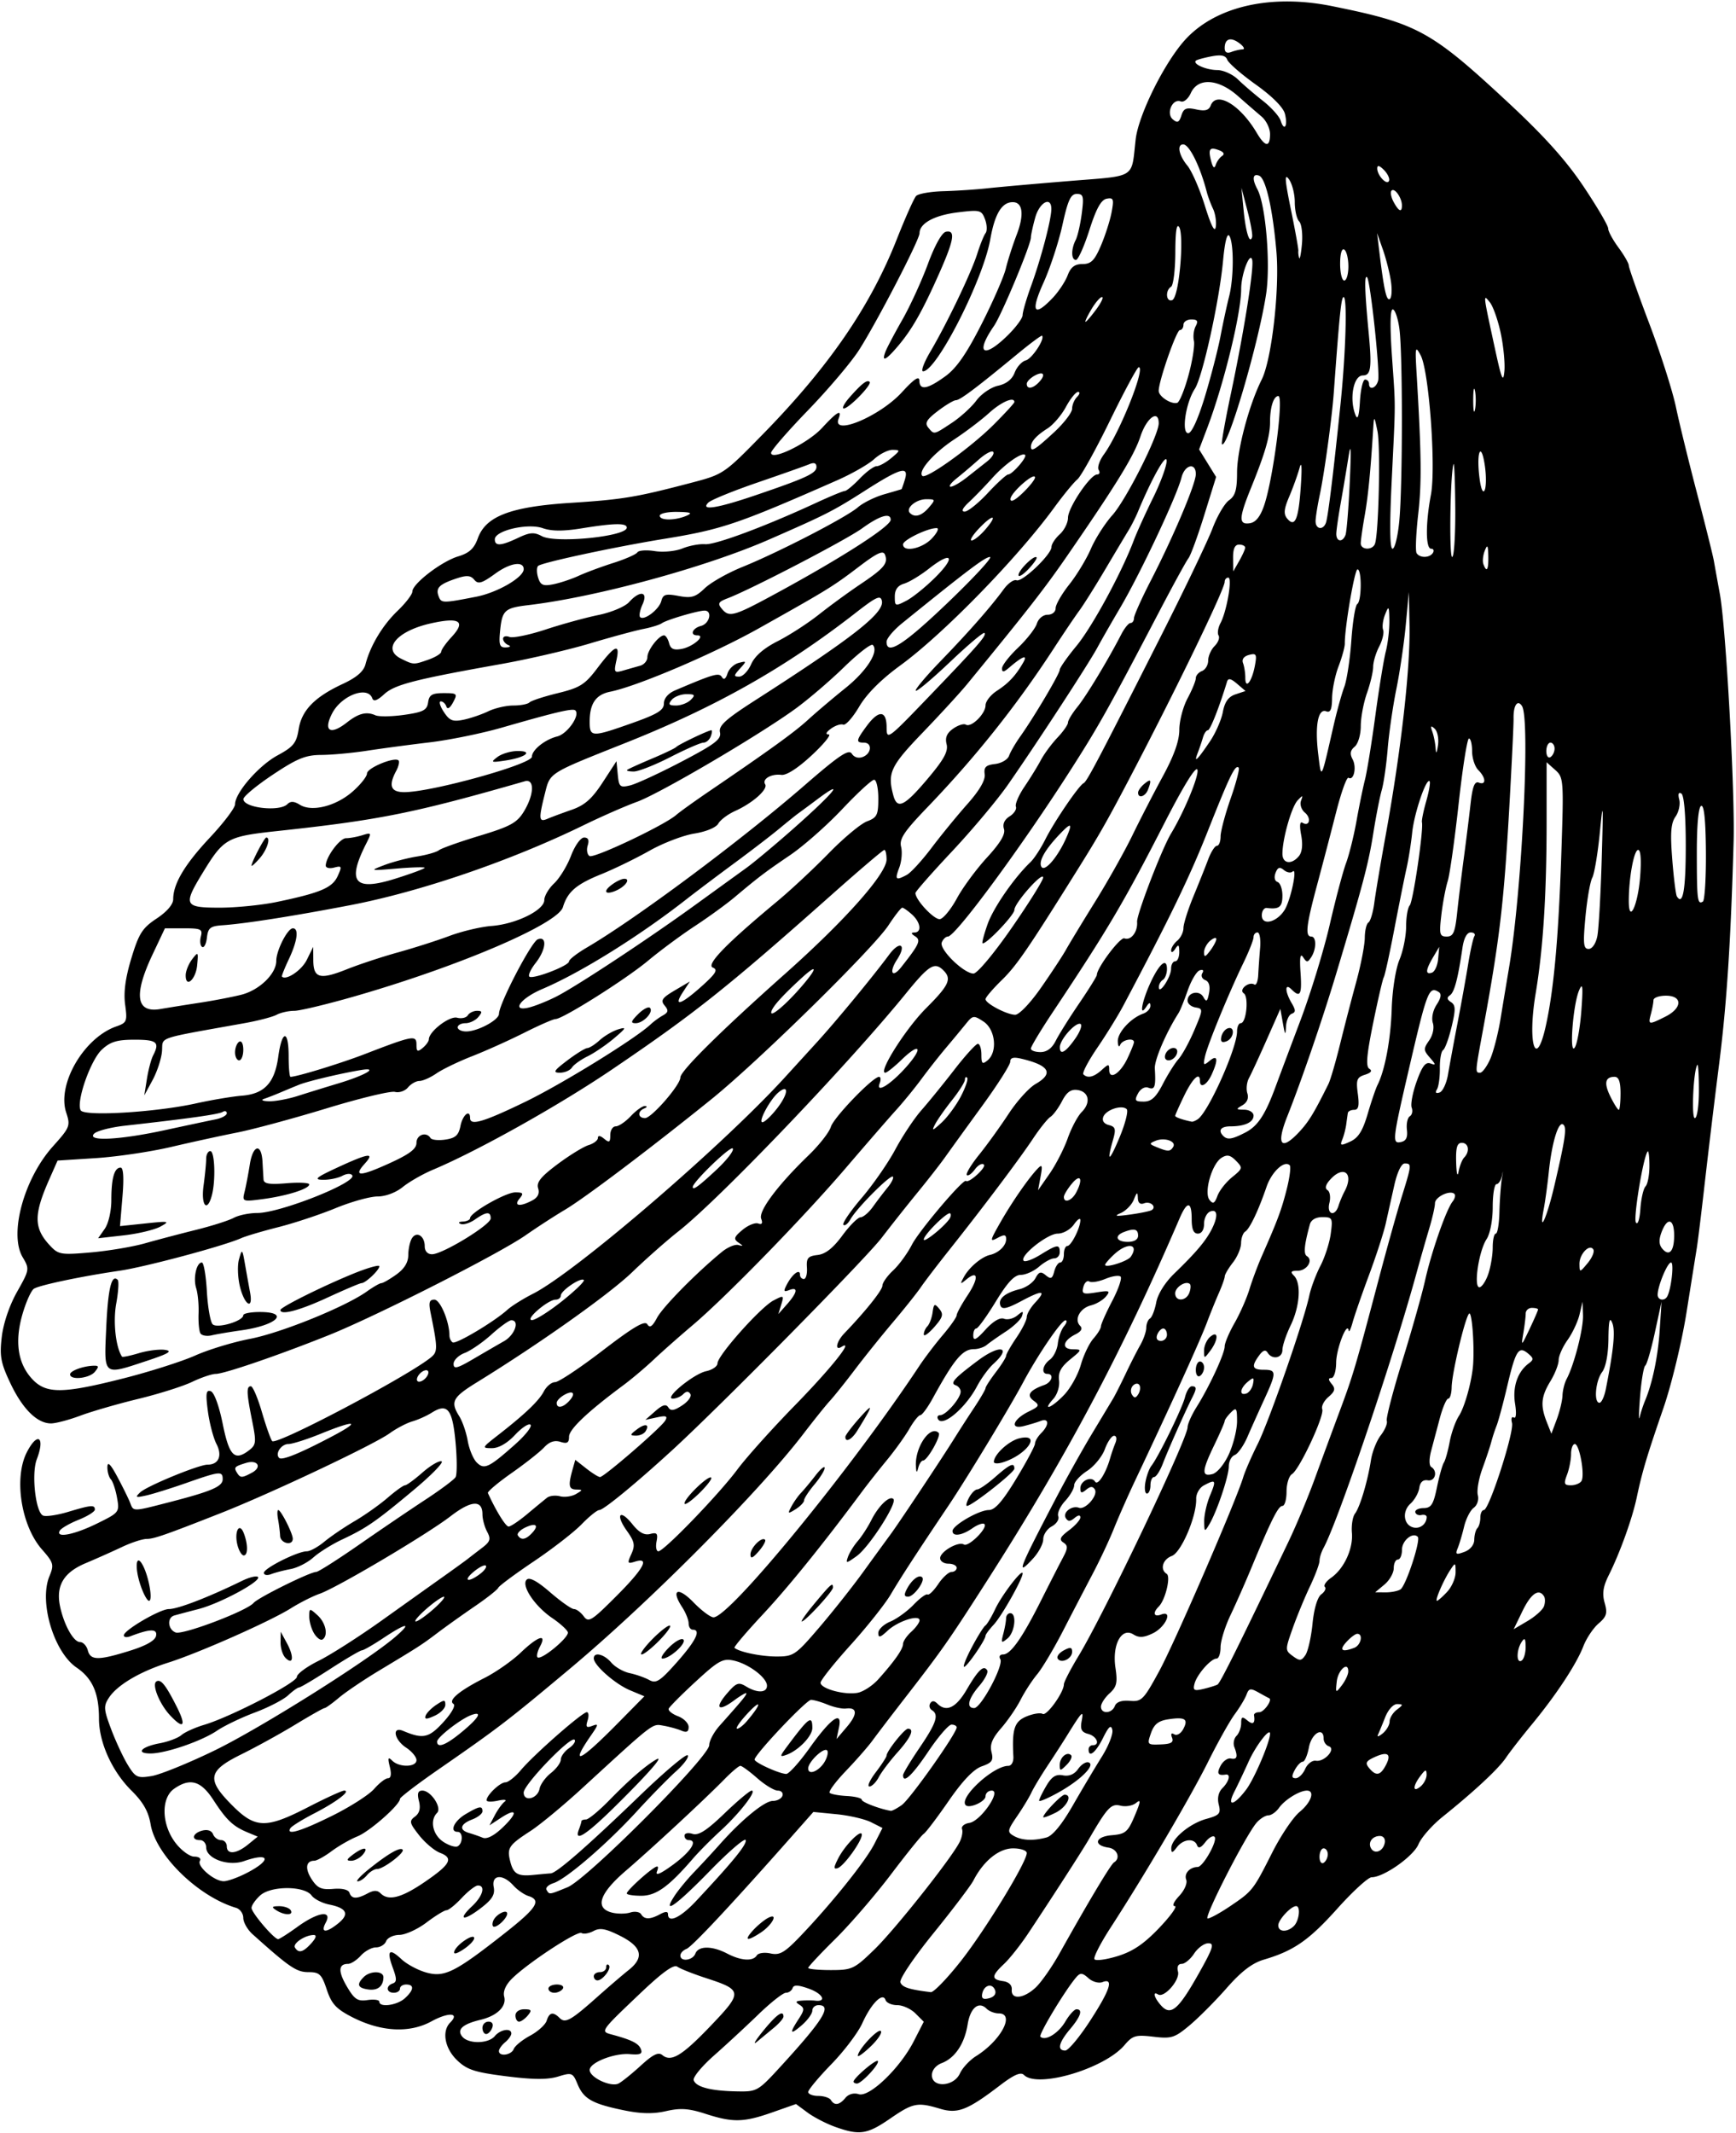 <?xml version="1.0"?>
<svg xmlns="http://www.w3.org/2000/svg" width="394.688" height="484.688" viewBox="0 0 394.688 484.688">
  <path d="M189.912 483.293c-2.025-.721-4.865-2.186-6.31-3.254l-2.628-1.943-5.376 1.89c-6.53 2.295-8.963 2.348-15.206.331-3.805-1.229-5.694-1.358-8.948-.614-2.938.673-5.712.617-9.647-.194-7.14-1.472-9.1-2.58-10.487-5.927-1.083-2.615-1.285-2.693-4.422-1.73-2.37.727-5.656.71-11.786-.065-7.174-.905-8.917-1.472-11.176-3.636-2.816-2.698-3.53-6.609-1.567-8.573 2.243-2.242-.363-2.403-4.28-.264-5.01 2.738-11.509 2.381-18.059-.99-3.6-1.852-4.65-2.993-5.73-6.233-1.168-3.505-1.653-3.966-4.176-3.966-2.702 0-4.305-1.088-12.692-8.616-1.16-1.041-2.11-2.706-2.11-3.7 0-.993-.738-2.025-1.64-2.294-8.638-2.572-18.25-11.953-19.427-18.96-.492-2.928-1.685-5.036-4.34-7.664-4.434-4.39-7.405-10.954-7.405-16.36 0-5.79-1.47-9.141-5.097-11.617-5.188-3.542-8.576-14.939-6.169-20.751 1.083-2.613.955-3.07-1.7-6.093-4.752-5.413-6.432-16.285-3.416-22.117 2.44-4.719 4.19-3.452 2.247 1.627-1.266 3.306-.267 12.151 1.445 12.809.692.265 3.264-.122 5.717-.86 5.206-1.566 6.036-1.636 6.036-.506 0 .46-1.652 1.497-3.67 2.304-2.02.808-3.943 1.909-4.275 2.446-1.114 1.803 3.15 1.009 8.398-1.565 5.098-2.5 5.173-2.595 4.594-5.859-.323-1.825-.958-3.719-1.411-4.208-.453-.49-.807-1.756-.785-2.813.027-1.336.725-.635 2.291 2.297 1.239 2.32 2.536 4.957 2.883 5.86.777 2.02.496 2.025 8.934-.152 9.6-2.477 12.103-3.556 12.103-5.216 0-1.888-.64-1.824-8.147.812-3.511 1.232-7.65 2.526-9.197 2.874-2.455.552-2.634.463-1.406-.7 1.52-1.44 13.31-6.29 15.291-6.29 2.543 0 3.431-2.022 2.056-4.68-.718-1.39-1.602-4.758-1.964-7.485-.534-4.026-.411-4.877.652-4.526.772.255 1.885 3.28 2.715 7.378 1.487 7.348 2.697 8.568 5.995 6.047 1.618-1.237 1.68-1.836.703-6.703-1.28-6.375-1.333-7.844-.284-7.844.434 0 1.56 2.637 2.502 5.86.943 3.222 1.995 6.19 2.338 6.595.904 1.065 31.052-14.836 36.149-19.066 1.503-1.248 1.493-2.091-.121-10.03-.49-2.404-.31-3.046.849-3.046 1.326 0 3.411 4.96 3.426 8.147.003.614.333 1.32.734 1.567.764.472 9.447-4.701 12.443-7.413.956-.865 3.575-2.503 5.818-3.639 9.622-4.871 43.057-33.583 57.307-49.212 1.607-1.763 4.879-5.348 7.27-7.968 4.38-4.8 12.698-14.88 16.403-19.878 2.446-3.3 4.045-2.321 1.801 1.104-1.905 2.908-1.136 4.363.927 1.754 4.145-5.241 4.554-6.15 3.166-7.028-.935-.592-.983-.848-.16-.858 1.727-.02 1.424-2.307-.543-4.087-.943-.854-1.942-1.552-2.22-1.552-.277 0-1.68 1.793-3.117 3.984-3.448 5.258-29.61 30.94-40.292 39.555-13.928 11.23-28.797 22.446-33.281 25.104-2.32 1.374-6.329 3.972-8.907 5.772-6.042 4.218-34.048 18.422-44.816 22.73-11.38 4.553-23.755 8.793-25.667 8.793-.87 0-3.296.82-5.393 1.822-2.096 1.002-7.608 2.741-12.249 3.864-4.64 1.124-10.555 2.835-13.143 3.803-2.588.968-5.59 1.76-6.67 1.76-3.143 0-6.463-3.278-9.226-9.111-2.203-4.65-2.482-6.15-1.965-10.56.363-3.095 1.75-7.173 3.485-10.246 2.829-5.013 2.852-5.156 1.259-7.853-3.13-5.298.303-17.858 6.884-25.185 3.87-4.31 4.012-4.67 3.014-7.692-2.124-6.437 4.026-16.99 11.399-19.56 2.392-.834 2.525-1.16 2.005-4.948-.383-2.797.058-6.077 1.422-10.567 1.706-5.616 2.495-6.852 5.741-9.001 2.327-1.54 3.764-3.213 3.764-4.382 0-3.516 2.61-7.899 8.348-14.02 3.142-3.351 5.714-6.748 5.714-7.55.001-2.617 5.381-8.807 9.674-11.129 3.595-1.945 4.286-2.8 4.786-5.924.69-4.314 3.622-7.326 10.037-10.31 3.152-1.466 4.74-2.839 5.161-4.462 1.1-4.236 3.873-8.853 7.292-12.137 1.85-1.776 3.363-3.75 3.363-4.384 0-1.764 6.614-6.843 10.396-7.983 2.544-.767 3.639-1.773 4.49-4.127 1.816-5.023 7.45-7.168 21.138-8.047 11.79-.758 14.81-1.26 27.257-4.524 7.464-1.957 7.544-2.011 16.424-11.085 15.01-15.337 24.407-29.01 30.43-44.275 1.934-4.898 3.911-9.328 4.395-9.844.484-.515 3.284-1.005 6.222-1.089 2.938-.083 7.451-.382 10.03-.664 2.577-.282 10.919-1.022 18.536-1.644 15.5-1.266 14.089-.382 15.132-9.477.606-5.274 5.985-16.357 10.645-21.932 6.754-8.08 19.615-11.238 33.968-8.339 19.506 3.94 22.528 5.594 40.125 21.96 8.201 7.627 13.143 13.133 17.11 19.063 3.067 4.587 5.577 8.862 5.577 9.502 0 .639 1.055 2.592 2.344 4.339 1.289 1.747 2.344 3.584 2.344 4.082 0 .497 2.093 6.427 4.653 13.177 2.559 6.75 5.282 15.27 6.052 18.933.77 3.663 2.938 12.523 4.818 19.687 1.881 7.165 3.604 14.082 3.83 15.371.226 1.29.836 4.664 1.356 7.5 1.376 7.511 3.444 44.779 3.12 56.25-.64 22.746-1.566 36.932-3.305 50.625a2429.923 2429.923 0 00-3.225 26.719c-.76 6.703-1.586 13.453-1.837 15-.251 1.547-1.316 8.201-2.365 14.788-1.05 6.586-3.4 16.29-5.22 21.562-3.776 10.927-4.821 14.43-6.073 20.343-1.014 4.784-3.813 12.553-6.359 17.647-1.293 2.588-1.53 4.189-.932 6.285.673 2.356.449 3.116-1.384 4.687-1.203 1.031-2.757 3.352-3.453 5.156-1.58 4.093-6.188 11.082-11.746 17.813-2.341 2.836-4.978 6.225-5.86 7.532-1.696 2.515-7.194 7.639-14.391 13.412-2.393 1.92-4.865 4.73-5.492 6.244-1.134 2.737-7.895 7.5-10.648 7.5-.774 0-4.285 3.206-7.802 7.126-6.461 7.201-9.897 9.585-16.712 11.595-2.642.78-5.124 2.676-8.432 6.444-2.578 2.936-6.371 6.748-8.43 8.472-3.414 2.858-4.137 3.086-8.243 2.6-4.028-.478-4.719-.277-6.57 1.905-4.554 5.368-19.767 9.879-22.866 6.78-.728-.729-2.272-.056-5.468 2.384-7.375 5.63-9.601 6.496-13.606 5.296-5.148-1.542-6.134-1.347-11.35 2.241-5.222 3.591-6.945 3.853-12.461 1.887zm2.293-6.595c.718-.865 1.912-1.197 3.029-.842 2.426.77 9.386-5.915 12.512-12.017l2.275-4.443-1.886-1.886c-1.037-1.037-2.905-1.885-4.15-1.885-1.247 0-2.444-.527-2.66-1.172-.621-1.844-3.247.784-5.277 5.28-.959 2.124-4.118 6.306-7.02 9.294-2.903 2.988-5.278 5.836-5.278 6.328s1.03.895 2.288.895c1.259 0 2.55.422 2.868.938.821 1.328 1.927 1.163 3.3-.49zm1.857-3.691c0-.814 5.066-5.129 5.506-4.69.549.55-3.676 5.12-4.731 5.12-.426 0-.774-.193-.774-.43zm.972-5.89c.066-1.405 4.585-6.248 5.229-5.604.362.362-.674 1.93-2.303 3.487-1.628 1.556-2.945 2.509-2.926 2.118zm-17.283 2.151c9.472-10.352 11.484-13.643 8.343-13.643-.774 0-1.406.557-1.406 1.237s-1.055 2.154-2.344 3.275c-2.735 2.378-2.96 1.988-.777-1.344 1.334-2.037 1.37-2.515.234-3.234-1.056-.668-.944-.869.543-.968 1.031-.07 2.37-.064 2.976.01 2.703.334 1.753-1.566-1.342-2.686-2.5-.903-3.519-.95-3.778-.17-.196.587-.88 1.068-1.52 1.068s-3.455 2.214-6.253 4.921c-2.799 2.707-7.343 6.91-10.098 9.34-2.755 2.43-4.832 4.949-4.615 5.599.52 1.559 3.852 2.431 9.725 2.546 4.724.092 4.85.02 10.312-5.95zm-4.263-7.767c3.073-3.773 4.637-4.877 4.637-3.272 0 .401-.95 1.515-2.11 2.475l-3.933 3.255c-1.004.83-.371-.276 1.406-2.458zm-27.742 7.81c2.711-2.483 3.946-3.08 4.84-2.339 2.006 1.665 4.484.159 11.07-6.73 7.235-7.57 7.186-8.054-1.093-10.75-2.974-.968-5.93-2.142-6.569-2.608-.807-.588-3.379 1.26-8.428 6.056-9.054 8.602-9.093 8.657-6.556 9.339 4.616 1.24 6.197 2.032 6.704 3.354.413 1.075-.15 1.327-2.513 1.127-3.519-.299-9.138 1.912-9.138 3.595 0 1.715 4.878 3.983 6.593 3.066.798-.427 3.088-2.277 5.09-4.11zm72.498 1.832c.575-1.261 2.225-3.032 3.666-3.933 5.678-3.552 8.945-9.71 5.153-9.71-.929 0-2.166-.478-2.75-1.062-1.794-1.794-3.706-.216-4.314 3.56-.707 4.396-2.882 7.65-5.875 8.788-1.352.514-2.249 1.612-2.249 2.753 0 2.937 4.992 2.627 6.37-.396zm-101.44-5.556c.271-.709 1.948-2.072 3.725-3.029 1.778-.957 3.469-2.487 3.758-3.4.607-1.91 1.466-2.092 2.935-.623 1.293 1.292 2.54.597 8.586-4.785 2.606-2.32 5.807-5.063 7.112-6.094 3.617-2.858 3.032-5.276-1.878-7.753-3.304-1.667-4.625-1.912-6.087-1.129-1.028.55-2.26.758-2.74.462-.952-.588-12.28 6.844-15.844 10.395-1.399 1.394-2.044 2.895-1.742 4.051.585 2.237-1.602 4.372-5.41 5.28-4.071.972-5.431 2.233-4.116 3.819 1.419 1.709 5.938 1.633 7.397-.125 1.267-1.526 3.75-1.913 3.75-.583 0 .452-.633 1.348-1.406 1.99-.774.641-1.406 1.537-1.406 1.99 0 1.33 2.826.94 3.365-.466zm-7.116-4.806c0-.773.62-1.406 1.376-1.406.839 0 1.166.55.838 1.406-.297.774-.917 1.406-1.377 1.406-.46 0-.838-.632-.838-1.406zm7.5-2.812c0-.809.846-1.406 1.99-1.406 1.662 0 1.797.23.822 1.406-.642.773-1.537 1.406-1.99 1.406-.452 0-.823-.633-.823-1.406zm7.5-6.094c0-.516.868-.938 1.93-.938 1.062 0 1.67.422 1.35.938-.318.516-1.187.938-1.93.938-.743 0-1.35-.422-1.35-.938zM135 449.062c0-.515.633-.937 1.406-.937.774 0 1.406-.492 1.406-1.094 0-.601.272-.822.603-.491.698.698-1.372 3.46-2.592 3.46-.453 0-.823-.422-.823-.938zm112.815 10.152c4.596-7.066 5.486-9.842 2.83-8.823-.851.327-2.278-.075-3.187-.898-1.35-1.222-1.84-1.268-2.726-.257-2.422 2.764-8.659 13.087-8.19 13.556 1.076 1.076 4.067-.732 5.652-3.416.914-1.547 2.06-2.813 2.547-2.813 1.505 0 .984 1.611-1.46 4.516-2.598 3.087-2.995 4.858-1.09 4.858.689 0 3.22-3.025 5.624-6.723zm24.69-10.706c3.31-5.88 3.65-6.945 2.217-6.945-.932 0-2.385 1.054-3.23 2.343-.844 1.29-2.119 2.344-2.832 2.344-.808 0-1.123.665-.836 1.764.494 1.888-3.136 6.04-4.528 5.18-1.334-.825-.888.775.708 2.539 2.178 2.407 3.903.94 8.5-7.225zm-180.47 5.565c2.08-1.882 2.204-3.135.309-3.135-.774 0-1.407.421-1.407.937s-.632.938-1.406.938c-1.7 0-1.873-1.56-.234-2.12.933-.319.937-1.037.016-3.532-1.466-3.973-.839-4.603 1.965-1.97 1.214 1.141 3.77 2.506 5.68 3.033 4.116 1.137 6.528-.076 17.822-8.962 7.29-5.735 8.39-7.474 5.344-8.442-.964-.305-2.506-1.388-3.427-2.406-2.416-2.67-4.99-2.452-4.448.378.329 1.721-.348 2.82-2.968 4.818-3.98 3.036-5.324 2.696-1.934-.488 2.429-2.282 3.1-4.685 1.31-4.685-.566 0-2.212 1.266-3.657 2.813-1.445 1.547-3.016 2.813-3.49 2.813-.475 0-2.52 1.253-4.546 2.786-2.026 1.532-4.798 2.798-6.16 2.812-1.363.015-2.721.66-3.018 1.433-.297.773-1.331 1.406-2.299 1.406-.967 0-2.522.844-3.456 1.875-.933 1.031-2.24 1.875-2.902 1.875-2.213 0-2.294 1.7-.247 5.17 1.72 2.916 2.435 3.379 4.698 3.047 1.469-.216 2.67-.043 2.67.383 0 1.366 4.013.828 5.786-.777zm-8.363-2.015c-2.365-.351-2.644-1.148-.985-2.808 1.478-1.478 4.504-1.446 4.486.047-.025 2.055-1.33 3.083-3.501 2.76zm19.63-8.681c.52-1.561 4.51-4.192 4.51-2.974 0 .519-1.103 1.667-2.452 2.551-1.597 1.046-2.315 1.194-2.058.423zm8.831-6.898c.558-1.455 3.18-2.804 3.18-1.637 0 .933-2.038 2.97-2.971 2.97-.396 0-.49-.6-.209-1.333zm114.093 15.733c-.65-1.693-2.535-1.152-2.921.84-.209 1.075.229 1.353 1.576 1 1.149-.3 1.665-1.006 1.345-1.84zm9.217-.575c1.254-1.162 3.696-4.642 5.427-7.734 6.672-11.922 11.667-20.259 12.414-20.72 1.533-.947.74-3.058-1.257-3.352-3.552-.523-3.045-2.5.722-2.818 3.134-.264 3.667-.713 5.23-4.407 1.374-3.247 1.444-3.866.33-2.942-.775.644-2.367.93-3.537.637-2.151-.54-2.997.359-7.275 7.737-1.465 2.526-8.231 13.014-13.713 21.256-1.743 2.62-4.22 5.752-5.507 6.96-2.889 2.714-2.937 3.53-.23 3.916 1.336.19 2.061.901 1.979 1.94-.184 2.319 2.675 2.07 5.417-.473zm-17.016-5.994c5.579-7.076 15.01-22.521 15.01-24.582 0-.584-1.397-1.061-3.105-1.061-3.21 0-6.724 2.84-9.01 7.283-.601 1.17-4.697 6.572-9.1 12.006-4.513 5.569-7.792 10.44-7.514 11.165.43 1.118 1.988 1.618 6.913 2.218.634.077 3.697-3.086 6.806-7.029zm-19.62-2.674c4.673-4.542 17.4-20.57 19.352-24.375.53-1.031.784-2.37.567-2.975-.218-.605.534-1.237 1.671-1.406 2.52-.374 7.347-7.338 5.085-7.338-.78 0-1.42.584-1.42 1.297 0 1.195-3.672 2.843-4.497 2.018-1.65-1.65 6.245-8.94 9.68-8.94.72 0 1.215-.908 1.15-2.11-.338-6.274.217-7.97 2.986-9.117 1.516-.627 3.167-.887 3.67-.576.906.56 4.824-4.89 4.824-6.71 0-.52 1.5-3.424 3.335-6.452 5.887-9.717 24.786-49.352 24.794-51.996.002-.726.929-2.797 2.06-4.601 2.903-4.627 6.373-12.119 6.373-13.755 0-.76 1.008-3.143 2.24-5.297 1.232-2.155 2.755-5.605 3.385-7.667.63-2.063 1.889-5.438 2.797-7.5 3.644-8.274 4.48-10.512 5.676-15.218.687-2.698.996-5.158.687-5.466-1.208-1.209-4.096 1.475-5.269 4.897-1.847 5.389-3.829 9.544-4.853 10.177-.502.31-.922 1.488-.933 2.618-.012 1.13-.846 3.109-1.855 4.398-1.008 1.29-1.842 2.702-1.854 3.14-.011.437-.607 2.125-1.324 3.75-.717 1.624-1.94 4.641-2.716 6.704-1.611 4.278-7.904 18.122-16.407 36.093-1.585 3.352-3.728 8.204-4.76 10.782-1.032 2.578-3.212 7.218-4.845 10.312a1812.066 1812.066 0 00-6.745 12.963c-2.078 4.036-4.72 8.466-5.87 9.844-1.149 1.378-2.84 3.982-3.758 5.787-.917 1.805-2.908 4.704-4.423 6.444-2.044 2.345-2.608 3.747-2.186 5.43.476 1.895.115 2.425-2.2 3.232-1.857.647-4.35 3.25-7.56 7.894-2.634 3.81-5.184 7.172-5.668 7.471-.483.299-3.82 4.428-7.416 9.177-3.596 4.748-9.303 11.363-12.684 14.7-3.38 3.337-6.144 6.29-6.143 6.562.002.273 2.305.496 5.116.496 4.867 0 5.345-.225 9.937-4.687zm41.666-66.088c-.29-.467.33-1.307 1.376-1.867 1.497-.801 1.901-.733 1.901.321 0 1.583-2.52 2.771-3.277 1.546zm19.94-40.084c.255-1.418.86-3.08 1.344-3.695 1.602-2.031 7.018-13.078 7.654-15.612.343-1.37 1.039-2.49 1.544-2.49 1.136 0 1.153.507.088 2.59-1.51 2.954-5.485 11.887-6.67 14.988-.64 1.676-1.534 3.047-1.987 3.047-.453 0-.824.844-.824 1.875 0 1.031-.363 1.875-.807 1.875-.444 0-.598-1.16-.343-2.578zm11.462-25.492c0-1.061.422-1.93.938-1.93.515 0 .937.608.937 1.35 0 .744-.422 1.613-.938 1.931-.515.319-.937-.289-.937-1.35zm1.875-4.449c0-1.066.633-2.464 1.406-3.106 1.91-1.584 1.888.69-.03 3.226-1.353 1.79-1.376 1.787-1.376-.12zM263.547 438.08c2.6-2.725 4.2-4.955 3.552-4.955-.676 0-.259-.976.981-2.296 1.215-1.293 1.919-2.918 1.61-3.72-.529-1.38.797-2.847 2.601-2.876 1.252-.02 4.633-6.059 3.838-6.854-.361-.361-1.304.186-2.094 1.216-.993 1.294-1.574 1.511-1.877.702-.635-1.695-3.155-1.438-4.603.469-1.005 1.324-1.248 1.369-1.259.234-.02-2.133 4.159-5.643 7.974-6.696 3-.829 3.331-1.211 2.818-3.254-.372-1.484-.066-2.831.853-3.75 1.508-1.508 1.924-3.252.73-3.064-1.788.283-2.097-.256-1.155-2.016.56-1.048 1.603-1.786 2.315-1.64 1.438.293 1.649-.39.8-2.602-.312-.813-.09-1.957.495-2.541.584-.584 1.061-1.873 1.061-2.864 0-1.496.24-1.604 1.407-.636 1.284 1.066 1.807.663 1.517-1.171-.061-.387.477-.704 1.195-.704 1.076 0 3.076-2.85 2.232-3.18-.141-.056-1.216-.638-2.387-1.294-1.84-1.03-2.215-.966-2.744.469-.337.914-1.547 2.927-2.69 4.474-1.142 1.547-3.86 6.399-6.041 10.781-3.965 7.97-14.455 25.802-22.21 37.753-2.264 3.49-3.902 6.693-3.64 7.118.262.424 2.618.114 5.234-.689 3.507-1.076 6-2.762 9.487-6.414zm-105.449 5.826c.688-1.792 3.8-1.79 7.244.006 3.146 1.641 5.86 1.806 6.723.408.338-.545 1.738-.745 3.113-.443 2.096.46 3.19-.173 6.79-3.93 7.034-7.342 14.822-17.043 16.808-20.935l1.86-3.646-2.584-1.303c-1.42-.717-4.955-1.537-7.855-1.822l-5.271-.518-5.041 5.695c-13.815 15.609-22.562 24.95-23.812 25.43-.762.292-1.385.966-1.385 1.498 0 1.5 2.805 1.139 3.41-.44zm13.074-5.243c.977-1.079 2.51-2.354 3.406-2.834 2.513-1.345 1.08 1.541-1.655 3.334-3.108 2.036-3.853 1.824-1.75-.5zm19.435-16.452c1.555-3.006 5.33-6.766 5.33-5.307 0 1.473-4.075 7.123-5.468 7.58-.99.326-.961-.147.138-2.273zM70.781 441.562c1.063-1.174 1.27-1.875.553-1.875-1.97 0-4.85 1.928-4.274 2.86.835 1.35 1.852 1.081 3.721-.985zm-3.132-3.75c4.65-3.367 7.974-3.854 6.413-.937-1.257 2.35.058 2.42 2.858.152 2.58-2.09 1.924-3.461-2.034-4.253-1.63-.326-3.448-1.253-4.038-2.06-1.634-2.234-9.23-2.246-11.69-.019-1.084.98-1.97 2.257-1.97 2.835 0 1.093 5.117 7.095 6.049 7.095.29 0 2.276-1.266 4.412-2.812zm-4.837-3.75c-1.143-.738-1.022-.911.648-.923 1.13-.007 2.315.408 2.634.923.737 1.194-1.435 1.194-3.282 0zm231.375 3.563c1.194-1.193 1.558-4.5.496-4.5-1.177 0-4.058 3.098-4.058 4.364 0 1.565 2.055 1.643 3.563.136zm-144.125-2.658c1.25-.669 1.813-.669 1.813 0 0 2.114 2.85.77 6.392-3.014 8.415-8.989 11.581-12.877 11.263-13.832-.185-.554-3.846 2.595-8.135 6.998-7.71 7.914-11.032 10.248-8 5.621.859-1.311 2.872-3.745 4.474-5.409a262.585 262.585 0 005.814-6.287c4.984-5.603 10.15-9.825 12.02-9.825.988 0 1.973-.528 2.188-1.172.214-.645-.263-1.172-1.061-1.172-.799 0-2.894-1.266-4.656-2.813-1.761-1.546-3.492-2.812-3.845-2.812-.353 0-1.986 1.371-3.628 3.047-4.451 4.543-16.314 15.542-22.436 20.804-6.017 5.17-7.107 8.495-3.114 9.497 1.252.314 3.115.305 4.14-.02 1.025-.326 2.135-.153 2.467.384.762 1.234 2.004 1.236 4.304.005zm-7.562-4.734c0-.59 4.42-4.69 6.323-5.866.81-.501.972-.236.54.889-.41 1.07.827.54 3.725-1.592 4.043-2.977 5.65-5.539 3.475-5.539-.516 0-.938-.45-.938-1 0-.566.795-.75 1.825-.422 1.362.432 3.199-.741 7.24-4.624 2.978-2.862 5.772-5.204 6.208-5.204 1.248 0-2.75 5.16-7.036 9.084-2.148 1.965-4.985 4.824-6.305 6.354-5.508 6.384-8.37 8.445-11.746 8.456-1.82.007-3.31-.234-3.31-.536zm137.161 2.917c5.126-3.459 5.253-3.621 9.592-12.212 1.954-3.868 4.749-8.012 6.212-9.21 2.647-2.165 3.566-4.853 1.66-4.853-1.667 0-5.02 2.069-6.319 3.899-.674.95-1.768 1.726-2.433 1.726-.664 0-1.859.738-2.655 1.64-2.438 2.764-12.173 21.797-11.149 21.797.53 0 2.82-1.254 5.092-2.787zM83.6 430.226c1.384-.741 2.197-.741 2.938 0 1.78 1.779 4.71 1.03 9.955-2.542 5.945-4.05 6.702-5.472 3.55-6.67-1.264-.481-3.403-2.277-4.753-3.991-2.207-2.802-2.302-3.23-.946-4.24 1.037-.774 1.32-1.871.908-3.516-.438-1.748-.23-2.392.77-2.392 1.948 0 4.518 3.898 3.344 5.071-1.699 1.7-.977 4.994 1.442 6.579 1.303.854 2.78 1.3 3.281.99 1.197-.74 1.177-3.265-.027-3.265-1.934 0-.837-2.467 1.786-4.017 3.148-1.86 3.84-1.976 3.84-.647 0 .528-1.055 1.361-2.344 1.852-2.731 1.038-3.042 2.393-.703 3.065.902.26 2.3.746 3.107 1.08.936.389 2.574-.45 4.529-2.318 3.547-3.39 3.305-4.618-.43-2.172l-2.564 1.68 1.218-2.308c.67-1.27 1.681-2.66 2.249-3.088.58-.437-.099-.532-1.547-.216-1.418.31-2.578.271-2.578-.085 0-1.153 3.07-4.076 4.28-4.076.648 0 2.242-1.264 3.543-2.81 2.945-3.5 13.922-13.127 14.968-13.127.425 0 .506.84.18 1.869-.478 1.504-.271 1.745 1.06 1.234 1.471-.564 1.443-.33-.254 2.115-4.997 7.205-2.678 6.156 6.115-2.765l5.986-6.072-3.252-1.36c-3.379-1.411-8.251-5.694-8.251-7.252 0-1.537 2.323-.98 3.98.955.87 1.017 2.757 2.097 4.192 2.4 1.435.303 3.43 1.002 4.432 1.554 1.568.862 2.445.3 6.298-4.041 4.326-4.875 5.55-7.387 3.598-7.387-.516 0-.937-.648-.937-1.44 0-.791-.673-2.465-1.495-3.72-2.61-3.983-.93-4.688 2.575-1.08 1.83 1.885 3.89 3.427 4.578 3.427 3.66 0 31.275-33.705 46.754-57.064 1.24-1.873 3.666-5.063 5.39-7.09 1.724-2.026 3.135-4.038 3.135-4.472 0-.434 1.116-2.476 2.48-4.538 2.593-3.917 2.45-5.851-.267-3.61-1.425 1.176-1.481 1.12-.562-.57 1.185-2.178 3.992-4.551 5.912-4.999 2.011-.468 3.687-2.098 3.687-3.586 0-1.053-.402-1.11-1.96-.275-1.8.963-1.75.677.621-3.483 2.688-4.716 6.504-10.21 8.558-12.32.97-.998 1.085-.647.612 1.874L236 270.47l2.612-3.75c1.436-2.063 3.3-5.693 4.142-8.068.841-2.375 2.274-5.063 3.185-5.974 2.13-2.13 1.645-4.627-.973-5-1.483-.213-2.447.483-3.506 2.53-.803 1.554-1.989 3.162-2.635 3.575-.646.412-2.435 2.648-3.976 4.968-3.072 4.625-11.312 15.572-18.984 25.223-2.703 3.4-5.634 7.238-6.513 8.527-.879 1.29-3.738 4.875-6.354 7.969-2.615 3.094-6.512 7.945-8.66 10.781-2.147 2.836-4.68 6-5.63 7.031-.948 1.032-3.665 4.412-6.038 7.513-10.114 13.22-35.037 38.273-53.147 53.425-14.178 11.862-16.081 13.32-29.914 22.901-4.77 3.304-8.672 6.288-8.672 6.631 0 1.345-6.87 7.397-9.681 8.53-1.636.659-4.28 2.173-5.876 3.365-1.595 1.191-3.363 2.167-3.929 2.167-1.92 0-2.16 1.813-.562 4.251 1.295 1.976 2.206 2.376 4.886 2.146 2.008-.173 3.445.17 3.681.878.478 1.432 1.652 1.471 4.144.138zm.412-5.627c4.292-3.417 6.916-4.921 7.524-4.313.614.614-4.349 4.401-5.766 4.401-.641 0-1.69.633-2.332 1.407-.642.773-1.596 1.406-2.12 1.406-.523 0 .69-1.306 2.694-2.901zm-3.8-3.163c2.38-1.8 3.773-1.819 2.288-.03-.642.774-1.829 1.407-2.638 1.407-1.177 0-1.107-.275.35-1.377zm71.89-47.09c1.39-1.39 2.858-2.197 3.26-1.794.801.804-3.058 4.323-4.741 4.323-.576 0 .09-1.138 1.481-2.528zm-3.977-1.69c1.75-1.804 3.602-3.281 4.118-3.281.515 0-.494 1.477-2.243 3.281-1.75 1.805-3.602 3.281-4.118 3.281-.515 0 .494-1.476 2.243-3.28zm22.5-19.429c0-1.528 2.551-4.114 3.31-3.355.248.249-.395 1.428-1.43 2.621-1.368 1.579-1.88 1.778-1.88.734zm9.313-10.924c.543-1.014 1.526-2.405 2.185-3.09.66-.684 2.138-2.461 3.288-3.949 1.149-1.487 2.089-2.258 2.089-1.712 0 .545-1.055 2.245-2.344 3.777s-2.344 3.15-2.344 3.596c0 .447-.868 1.354-1.93 2.017-1.77 1.105-1.849 1.052-.944-.639zm12.263-15.819c.007-.386 1.53-2.39 3.38-4.453 3.106-3.46 2.965-2.812-.663 3.047-1.274 2.056-2.745 2.818-2.717 1.406zm17.829-23.25c-.017-.541.356-1.385.828-1.875s1-1.91 1.172-3.154c.276-1.992.46-2.088 1.522-.798 1.014 1.23.83 1.897-1.142 4.14-1.293 1.47-2.364 2.229-2.38 1.687zm-81.004 125.602c4.453-1.812 32.224-29.651 32.224-32.303 0-.968 1.051-2.94 2.336-4.381 5.157-5.784 6.101-6.925 6.101-7.37 0-.254-1.26.469-2.8 1.608-3.642 2.692-4.5 1.752-1.526-1.672 2.045-2.355 2.57-2.542 4.255-1.515 2.56 1.561 4.759 1.485 4.759-.166 0-1.822-4.16-4.96-7.567-5.708-2.465-.541-3.474.016-8.628 4.764-3.21 2.957-5.976 5.733-6.147 6.168-.17.434.779 1.204 2.11 1.71 1.33.506 2.42 1.608 2.42 2.45 0 1.099-.462 1.332-1.641.828-.902-.386-2.743-.892-4.09-1.125-2.6-.45-1.885-1.001-18.497 14.23-4.301 3.945-9.575 8.308-11.719 9.697-4.892 3.17-5.36 3.85-4.651 6.754.735 3.013 1.684 3.59 5.307 3.232 1.62-.16 3.394-.32 3.94-.352 1.352-.082 8.287-6.132 20.362-17.766 5.56-5.356 10.407-9.438 10.773-9.072.366.366-.824 2.006-2.646 3.644-1.821 1.638-5.82 5.72-8.886 9.071-6.76 7.39-16.086 15.422-18.974 16.338-1.165.37-1.876 1.064-1.58 1.542.684 1.107.493 1.132 4.765-.606zm2.592-13.131c.313-.816.57-1.66.57-1.875 0-.216.466-.393 1.037-.393.57 0 2.996-2.006 5.39-4.46 4.436-4.543 8.034-7.673 10.486-9.118 2.182-1.286-1.638 3.1-9.172 10.532-6.672 6.581-9.488 8.382-8.31 5.314zm-75.397 9.825c5.62-2.929 5.12-4.679-.752-2.632-3.593 1.253-8.594-.567-8.594-3.127 0-.905-.633-1.646-1.406-1.646-2.088 0-1.703-1.579.526-2.162 1.182-.309 2.13.012 2.444.829.281.733 1.1 1.333 1.818 1.333s1.305.633 1.305 1.406c0 1.94 2.17 1.76 4.819-.396l2.213-1.802-2.344-.978c-3.275-1.367-4.77-2.789-7.749-7.37-2.835-4.362-5.3-5.06-8.917-2.526-3.017 2.113-2.866 8.12.307 12.28 1.316 1.725 3.24 3.136 4.275 3.136 1.05 0 1.619.426 1.287.964-.741 1.199 3.195 4.588 5.378 4.63.886.017 3.312-.855 5.39-1.939zm245.654-4.18c0-.742-.422-1.35-.938-1.35-.515 0-.937.869-.937 1.93 0 1.062.422 1.67.938 1.351.515-.318.937-1.187.937-1.93zm12.96-2.6c.175-.904-.296-1.563-1.117-1.563-1.742 0-2.793 1.529-1.969 2.862.848 1.373 2.72.584 3.085-1.299zm-76.918-1.223c1.385-.37 3.486-2.921 5.977-7.253 2.112-3.674 5.087-8.669 6.611-11.099 1.524-2.43 2.6-5.172 2.391-6.093-.285-1.26-.813-.802-2.124 1.84-1.656 3.338-3.272 4.611-3.272 2.578a.94.94 0 01.938-.938c1.76 0 .942-2.049-1.022-2.562-1.525-.4-1.856-1.05-1.495-2.942.506-2.646.104-2.246-3.34 3.325-.9 1.457-2.895 4.547-4.434 6.867-1.538 2.32-3.185 5.063-3.66 6.094-.474 1.031-1.94 3.447-3.256 5.368-2.192 3.198-2.26 3.572-.797 4.425 1.84 1.073 4.43 1.208 7.483.39zm-.73-4.623c0-.782 4.11-5.092 4.857-5.092 1.904 0 .495 2.812-2.044 4.079-1.547.771-2.813 1.227-2.813 1.013zm-.937-3.745c0-.324.738-1.842 1.64-3.374 1.236-2.097 2.17-2.684 3.784-2.377 1.403.267 2.591-.233 3.442-1.447.714-1.02 1.781-1.693 2.371-1.497 1.668.556-1.778 4.003-6.808 6.811-2.436 1.36-4.429 2.208-4.429 1.884zm4.688-8.122c0-1.709 1.662-3.125 2.584-2.202.322.321-.128 1.298-1 2.17-1.461 1.461-1.584 1.464-1.584.032zm-165.384 11.54c4.078-2.02 8.361-4.763 9.518-6.094 1.157-1.331 2.574-2.42 3.148-2.42.67 0 .817-.927.409-2.579-.513-2.078-.406-2.35.555-1.406 1.612 1.586 5.504 1.497 5.504-.126 0-.715-1.055-1.99-2.344-2.835-2.734-1.79-3.309-4.91-.703-3.815 4.544 1.91 5.853 1.628 9.144-1.966 1.89-2.062 2.868-3.822 2.315-4.164-1.3-.804 1.308-2.984 7.056-5.895 2.578-1.306 6.27-3.885 8.206-5.732 3.98-3.8 6.041-4.455 4.408-1.402-.576 1.075-.83 2.172-.564 2.438.786.786 7.265-4.572 6.895-5.702-.187-.57-1.778-2.01-3.536-3.2-3.99-2.704-7.135-7.422-5.821-8.735.628-.628 2.4.324 5.342 2.87 2.422 2.096 4.858 3.811 5.415 3.811.556 0 1.55.738 2.21 1.64 1.089 1.488 1.762 1.074 7.369-4.532 6.293-6.294 7.757-8.988 4.285-7.886-1.713.544-1.788.385-.821-1.738.896-1.966.733-2.8-1.03-5.276-2.68-3.764-1.57-5.045 1.278-1.474 1.494 1.873 2.716 2.542 4.022 2.2 1.559-.407 1.805-.115 1.453 1.725-.232 1.219-.047 2.216.413 2.216 1.26 0 13.734-12.906 17.95-18.573 2.038-2.74 7.906-9.278 13.04-14.532 8.274-8.466 13.656-15.202 10.674-13.36-1.634 1.01-1.198-1.174.61-3.056 4.88-5.084 8.671-9.832 8.671-10.86 0-.642 1.096-2.19 2.435-3.44 1.34-1.25 3.261-3.884 4.27-5.853 1.625-3.168 11.689-15.032 12.283-14.48.643.596 4.7-3.096 4.082-3.714-.398-.397-1.317.09-2.043 1.082-.726.993-1.552 1.574-1.835 1.29-.283-.282.974-2.36 2.792-4.618 1.819-2.258 4.84-6.447 6.715-9.31 1.875-2.864 4.622-5.903 6.105-6.754 4.194-2.407 3.194-4.222-3.163-5.741-1.854-.443-2.578-.257-2.578.662 0 .703-2.848 5.19-6.329 9.97-3.48 4.78-7.266 10.014-8.412 11.63-1.146 1.616-3.986 5.259-6.311 8.095a478.924 478.924 0 00-8.175 10.312c-3.724 4.863-36.493 38.07-47.664 48.302-8.242 7.548-15.585 13.573-16.542 13.573-.488 0-2.296 1.454-4.019 3.231-1.722 1.777-6.623 5.578-10.89 8.447-4.267 2.87-7.898 5.565-8.068 5.99-.17.426-2.552 2.306-5.293 4.18-2.74 1.872-6.54 4.578-8.44 6.013-3.74 2.82-4.117 3.063-13.455 8.683-3.44 2.07-7.508 4.82-9.041 6.11-1.534 1.29-3 2.346-3.26 2.346-.26 0-3.252 1.688-6.648 3.752-3.397 2.064-8.925 5.107-12.284 6.764-7.635 3.765-7.967 5.683-2.012 11.639 5.228 5.227 7.648 5.276 17.22.347 4.003-2.061 7.686-3.749 8.183-3.75 1.633-.004-1.751 2.577-6.772 5.163-2.711 1.397-5.162 2.916-5.446 3.375-1.071 1.734 2.357.713 9.524-2.838zm21.21-22.713c.204-.61 1.296-1.725 2.428-2.476 1.804-1.198 2.058-1.197 2.058.004 0 .753-1.093 1.868-2.428 2.476-1.868.851-2.343.85-2.058-.004zm58.861-48.255c0-1.211 5.453-6.468 6.07-5.852.255.256-1.006 1.89-2.803 3.632-1.797 1.741-3.267 2.74-3.267 2.22zm49.382 68.562c1.888-1.323 12.493-16.311 12.493-17.658 0-.35-.527-.636-1.172-.633-.644.003-3.012 2.744-5.261 6.093-3.656 5.444-5.759 7.413-5.752 5.386 0-.386 1.688-3.185 3.75-6.22 3.848-5.665 4.457-7.528 2.795-8.555a1.124 1.124 0 01-.363-1.543c.394-.638.927-.617 1.609.065 2.021 2.021 4.245.969 6.66-3.151 2.658-4.536 3.885-5.691 4.68-4.405.283.457-.532 2.046-1.809 3.53-2.523 2.935-3.006 5.047-1.153 5.042 1.563-.005 6.775-9.766 5.938-11.12-.368-.596-.092-1.064.628-1.064 1.72 0 4.337-3.708 8.6-12.188 1.944-3.867 4.178-8.24 4.965-9.717 1.204-2.26 1.226-2.82.142-3.533-1.017-.67-.745-1.256 1.29-2.783 1.418-1.065 2.578-2.374 2.578-2.91 0-.615-.487-.57-1.323.124-1.002.832-1.485.834-1.995.01-.772-1.25 1.379-2.928 2.996-2.338 1.47.537 4.416-2.85 3.612-4.152-.469-.758-1.005-.743-1.967.056-1.04.863-1.323.794-1.323-.323 0-1.724 2.516-2.859 3.35-1.51.605.979 2.433-1.857 3.41-5.293.29-1.017.831-2.588 1.203-3.49.389-.945.26-1.641-.302-1.641-.537 0-1.479 1.371-2.092 3.047-.614 1.676-2.434 3.9-4.045 4.941-1.612 1.042-2.93 2.505-2.93 3.252 0 .746-.923 2.353-2.052 3.57-1.128 1.218-1.834 2.78-1.568 3.474.266.693-.393 1.729-1.464 2.302s-1.948 1.89-1.948 2.925c0 1.036-1.054 3.02-2.343 4.411-3.946 4.256-3.317 2.611 5.302-13.86 2.293-4.382 5.948-10.921 8.122-14.53l4.797-7.97c.465-.773 1.746-3.304 2.846-5.625 1.1-2.32 2.604-5.273 3.343-6.562.739-1.29 1.35-3.057 1.357-3.929.007-.872.388-1.817.845-2.1.457-.282 1.098-1.931 1.423-3.665.353-1.885 2-4.515 4.09-6.538 4.85-4.69 7.053-7.276 8.422-9.878 1.595-3.035 1.492-4.892-.235-4.229-.773.297-1.406 1.55-1.406 2.783 0 1.37-.548 2.243-1.406 2.243-.982 0-1.407-.99-1.407-3.28 0-4.104-1.025-4.192-2.728-.235-13.103 30.438-25.674 54.097-43.713 82.265-8.79 13.727-10.255 15.82-18.715 26.728-3.094 3.99-6.432 8.362-7.42 9.716-.986 1.355-3.703 4.457-6.037 6.894-2.333 2.438-3.995 4.68-3.692 4.982.303.303 2.068.629 3.924.725 1.855.096 3.375.479 3.377.85.004.54 4.05 2.086 6.593 2.521.272.046 1.388-.542 2.481-1.307zm-5.9-7.452c1.35-1.77 2.455-3.475 2.455-3.788 0-.997 4.072-6.118 4.864-6.118 1.547 0 .678 1.963-2.384 5.387-1.73 1.936-3.644 4.468-4.252 5.628-.608 1.16-1.563 2.11-2.122 2.11-.558 0 .09-1.449 1.44-3.22zm21.844-28.422c1.301-2.45 2.682-4.664 3.069-4.922.386-.258 1.397-1.945 2.246-3.75 1.511-3.211 6.234-9.346 6.234-8.097 0 1.264-4.763 9.7-6.576 11.645-1.024 1.1-1.862 2.233-1.862 2.52 0 .93-4.2 7.033-4.847 7.045-.346.007.435-1.992 1.736-4.441zm7.155-3.047c.34-1.29.624-2.871.631-3.516.007-.644.435-1.171.95-1.171 1.54 0 1.061 4.356-.63 5.744-1.41 1.155-1.506 1.047-.951-1.057zm55.224 35.39c1.847-2.444 5.42-10.818 5.42-12.703 0-1.479-3.232 2.718-4.848 6.294-1.068 2.365-2.535 5.46-3.259 6.878-1.808 3.54-.12 3.247 2.687-.468zm-160.66-.191c.193-.996 1.358-2.604 2.59-3.573 1.232-.97 2.24-2.34 2.24-3.047 0-.707.841-1.874 1.869-2.594 1.028-.72 1.595-1.584 1.26-1.92-.899-.897-11.567 10.18-11.567 12.01 0 2.184 3.168 1.414 3.609-.876zm201.675-3.204c-.025-1.282-.25-1.235-1.406.294-1.792 2.368-1.773 3.894.03 2.399.773-.642 1.393-1.854 1.376-2.693zM48.75 397.772c10.307-4.995 34.553-20.214 41.048-25.765 4.03-3.445 2.705-3.353-2.61.18-2.32 1.543-4.523 2.807-4.893 2.809-.37.002-3.609 1.902-7.196 4.223-3.586 2.32-6.781 4.219-7.1 4.219-.317 0-1.444.807-2.504 1.794-1.059.987-4.454 2.74-7.544 3.896-3.09 1.155-6.955 3.008-8.59 4.117-3.528 2.394-11.686 5.192-15.14 5.192-3.488 0-2.096-1.538 2.097-2.316 1.94-.36 4.159-1.198 4.932-1.863.773-.665 3.094-1.711 5.156-2.326C52.42 390.14 67.5 382.346 67.5 381.03c0-.662 2.215-2.3 4.922-3.64 2.707-1.338 9.195-5.483 14.418-9.208 5.223-3.726 11.551-8.234 14.063-10.017 2.511-1.784 4.988-3.577 5.503-3.985.516-.408 1.943-1.509 3.172-2.445 1.892-1.443 2.071-2.007 1.172-3.688-.584-1.092-1.063-2.87-1.063-3.951 0-3.345-2.535-3.196-7.238.425-5.415 4.169-25.87 16.276-29.793 17.633-1.547.535-4.487 2.02-6.533 3.302-4.781 2.99-20.964 10.155-27.89 12.346-6.43 2.035-11.574 5.079-13.468 7.969-1.248 1.905-1.197 2.63.51 7.16 1.044 2.771 2.75 6.428 3.791 8.126 1.738 2.834 2.18 3.04 5.398 2.514 1.928-.315 8.356-2.924 14.286-5.798zm-10.087-8.006c-2.4-2.563-4.2-7.016-3.108-7.691 1.002-.62 2.128.783 4.663 5.816 2.2 4.364 1.531 5.17-1.555 1.875zm26.247-13.043c-.638-.638-1.143-2.236-1.122-3.551l.037-2.39 1.428 2.634c1.63 3.005 1.416 5.065-.343 3.307zm6.528-5.52c-.62-.992-1.126-2.717-1.126-3.836 0-1.973.055-1.983 1.876-.336 1.898 1.718 2.499 4.66 1.125 5.51-.413.254-1.257-.348-1.875-1.339zm225.301 30.75c.514-1.16 1.612-1.998 2.441-1.862 1.95.319 4.648-2.712 2.93-3.29-.645-.217-1.173-.992-1.173-1.723 0-2.836-2.745-1.232-3.343 1.953-.338 1.805-.975 3.282-1.415 3.282-.44 0-1.252.843-1.804 1.875-.764 1.427-.713 1.875.213 1.875.67 0 1.638-.95 2.151-2.11zm-112.636-4.809c4.872-6.827 7.495-8.625 6.628-4.54l-.543 2.552 2.35-2.758c2.477-2.906 2.4-4.49-.2-4.171-.856.105-2.744-.297-4.196-.893-1.451-.596-3.139-1.08-3.75-1.075-1.09.01-12.83 12.418-12.83 13.561 0 .677 5.577 3.214 7.184 3.268.6.02 3.01-2.654 5.357-5.944zm-5.114-.354c4.92-6.59 5.699-7.157 5.699-4.14 0 1.853-3.186 5.142-5.919 6.11-1.543.546-1.522.364.22-1.97zm8.613 3.332c.543-1.015.745-2.088.448-2.384-.76-.761-4.3 2.61-4.3 4.097 0 1.72 2.643.545 3.852-1.713zm127.441 1.048c1.39-2.599.507-3.284-2.478-1.924-2.014.918-2.242 1.356-1.296 2.496 1.565 1.885 2.538 1.738 3.774-.572zm-209.997-7.654c3.913-3.249 4.746-4.779 2.063-3.79-2.373.875-7.734 5.04-7.734 6.01 0 1.595 2.035.798 5.671-2.22zm161.427 1.338c-.342-.89-.154-1.172.508-.763.578.357 1.494-.18 2.037-1.195 1.223-2.285.426-2.802-3.414-2.218-2.248.343-3.22 1.12-3.924 3.14-.912 2.615-.857 2.68 2.2 2.565 2.38-.09 3.004-.458 2.593-1.53zm49.465-3.694c0-.782.738-1.982 1.64-2.667 1.479-1.123 1.488-1.249.092-1.276-.891-.017-2.06 1.265-2.752 3.017-.661 1.676-1.404 3.47-1.65 3.985-.246.515.253.358 1.11-.35.858-.707 1.56-1.926 1.56-2.709zm-146.165-.029c3.718-4.342 3.355-5.352-.407-1.131-1.378 1.547-2.174 2.812-1.77 2.812.406 0 1.385-.756 2.177-1.68zm83.694-3.482c.352-.917 1.55-1.329 3.411-1.172 2.68.226 3.122-.223 6.693-6.79 3.53-6.492 17.48-38.682 19.095-44.062.387-1.29 1.86-4.664 3.275-7.5 2.626-5.265 10.485-27.853 11.73-33.713.38-1.784 1.52-4.836 2.534-6.783 1.015-1.946 2.072-5.232 2.35-7.302.475-3.547.365-3.765-1.9-3.765-1.495 0-2.572.62-2.848 1.641-1.296 4.78-1.476 6.737-.664 7.238 1.5.928-.024 3.309-2.118 3.309-1.526 0-1.712.25-.837 1.125 1.699 1.7 1.351 6.934-.75 11.284-1.032 2.134-1.875 4.645-1.875 5.58 0 1.883-2.324 2.31-3.37.619-.462-.748-1.055-.55-1.93.648-1.822 2.491-1.571 3.244 1.08 3.244 2.903 0 2.91.606.07 6.776-1.25 2.719-2.97 6.55-3.82 8.515-.851 1.965-2.148 3.803-2.883 4.085-.734.281-1.335 1.432-1.335 2.557 0 2.263-2.703 10.296-4.45 13.223-1.048 1.759-1.12 1.713-1.147-.733-.015-1.435.583-4.071 1.33-5.86 1.47-3.518 1.328-3.75-1.407-2.287-.99.53-1.775 1.901-1.743 3.047.11 3.974-3.398 12.193-5.543 12.987-2.077.768-2.745 3.08-1.172 4.054.991.612-.29 5.933-1.79 7.432-1.447 1.448-1.14 2.467.548 1.819 2.761-1.06 1.006 2.875-1.905 4.27-2.076.995-3.129 1.054-4.423.246-2.689-1.68-4.854 2.343-4.072 7.562.51 3.4.29 4.359-1.339 5.833-1.072.97-1.95 2.332-1.95 3.026 0 1.72 2.482 1.6 3.155-.153zm-53.78-6.067c3.696-4.119 5.626-6.874 5.626-8.034 0-.588.843-1.834 1.875-2.767 1.03-.933 1.875-2.099 1.875-2.59 0-1.42-4.937.18-7.266 2.354-1.687 1.575-2.11 1.678-2.11.513 0-.8 1.217-1.96 2.703-2.575 1.486-.616 3.871-2.34 5.3-3.83 1.428-1.491 2.865-2.545 3.194-2.343.328.203 1.424-.865 2.434-2.374 1.011-1.509 2.366-2.744 3.01-2.746.645-.002 1.172-.424 1.172-.94s-.844-.938-1.875-.938c-1.031 0-1.875-.561-1.875-1.247 0-1.501 4.142-3.888 5.4-3.11 1.04.642 5.506-3.8 4.664-4.64-.312-.313-1.533.107-2.712.933-2.374 1.663-4.54 1.969-4.54.64 0-1.282 6.025-4.763 8.244-4.763 1.396 0 3.112-1.95 6.218-7.065 2.358-3.885 4.289-7.501 4.289-8.035 0-.534.632-1.604 1.406-2.378 1.85-1.85 1.8-3.498-.087-2.775-.822.316-2.564.842-3.873 1.17-3.266.82-2.442-1.565 1.144-3.311 2.408-1.173 2.515-1.414 1.092-2.455-1.696-1.24-.925-2.375 2.427-3.57 1.747-.623 2.276-2.519.703-2.519-1.462 0-1.102-2.016.58-3.246.834-.61 1.643-2.259 1.797-3.664.154-1.405.789-3.167 1.41-3.916.622-.748.762-1.353.312-1.344-.935.019-6.24 7.798-9.579 14.045-3.095 5.793-12.836 21.867-17.045 28.125-7.088 10.542-10.82 16.278-13.1 20.138-1.29 2.182-5.402 7.353-9.14 11.492-3.739 4.139-6.798 7.984-6.798 8.546 0 1.361 5.499 2.849 8.438 2.283 1.29-.249 3.398-1.627 4.687-3.064zm6.535-20.592c1.103-2.06 2.733-3.285 3.437-2.581.765.765-1.877 4.403-3.199 4.403-.911 0-.97-.453-.238-1.822zm14.09-20.678c.552-1.03 1.396-1.875 1.876-1.875s2.313-1.265 4.075-2.812c3.376-2.964 4.362-3.395 4.362-1.905 0 .873-9.663 8.467-10.774 8.467-.298 0-.09-.843.461-1.875zm5.646-8.14c.047-1.697 3.415-4.786 5.839-5.354 5.097-1.194 1.715 3.723-3.75 5.453-1.16.367-2.1.323-2.089-.098zm50.848 50.606c.624-.35 4.704-8.56 16.211-32.622 1.726-3.61 4.369-9.937 5.873-14.062 1.504-4.125 4.07-11.084 5.703-15.463 3.064-8.22 3.57-9.933 9.002-30.475 1.773-6.703 4.077-14.93 5.12-18.281 2.25-7.235 2.274-7.5.653-7.5-.75 0-1.701 1.982-2.361 4.922-.608 2.707-1.48 6.61-1.939 8.672-.458 2.062-2.168 7.336-3.8 11.719-1.63 4.382-3.314 9.234-3.74 10.78-.425 1.548-.832 2.391-.903 1.876-.314-2.281-2.812 4.105-2.842 7.265-.018 1.955-.5 3.516-1.085 3.516-.745 0-.724.395.071 1.354.898 1.082.75 1.675-.74 2.95-1.025.878-1.66 2.13-1.41 2.782.554 1.443-5.174 13.71-6.891 14.757-.675.413-1.228 2.206-1.228 3.985s-.42 3.235-.933 3.235c-.948 0-2.519 3.132-7.055 14.062-1.391 3.352-3.538 8.21-4.77 10.795-1.233 2.585-2.242 5.855-2.242 7.265 0 1.41-.405 2.565-.901 2.565-1.297 0-4.467 3.605-5.016 5.703-.398 1.523-.099 1.7 2.022 1.194 1.369-.326 2.809-.774 3.2-.994zm29.727-2.934c.059-2.474-2.321-.418-2.616 2.26-.29 2.64-.248 2.671 1.142.865.794-1.031 1.457-2.438 1.474-3.125zm-8.122-10.917c.34-3.413 1.122-6.015 1.997-6.655.791-.578 1.153-1.336.806-1.683-.348-.348.294-1.28 1.426-2.074 2.932-2.053 5.034-6.597 4.723-10.208-.147-1.703.17-3.672.704-4.374 1.135-1.493 2.873-7.325 3.635-12.197.294-1.882 1.304-4.413 2.245-5.625.94-1.213 1.546-2.676 1.345-3.252-.2-.575 1.387-6.693 3.528-13.593 2.14-6.901 4.477-15.166 5.19-18.367 1.443-6.462 4.787-16.03 6.248-17.875.52-.657.707-1.434.415-1.726-.967-.967-4.423.677-4.423 2.105 0 .77-.594 3.379-1.32 5.796a523.372 523.372 0 00-2.862 10.02c-5.363 19.572-17.877 56.545-21.176 62.565-.49.896-.892 2.188-.892 2.872 0 .684-.989 3.326-2.198 5.872-1.208 2.545-2.979 6.842-3.934 9.547-1.701 4.82-1.7 4.944.065 6.235 1.57 1.148 1.937 1.118 2.86-.23.581-.852 1.31-4.07 1.618-7.153zm48.45 5.315c-.012-1.974-.213-2.217-.924-1.117-1.197 1.852-1.197 4.959 0 4.219.516-.319.932-1.715.924-3.102zm-317.33.852c3.7-1.153 5.737-2.314 5.952-3.392.329-1.645-1.37-1.612-5.865.113-.821.315-1.48.212-1.463-.23.043-1.182 8.241-5.96 10.226-5.96 2.062 0 8.908-2.637 16.66-6.418 1.656-.808 3.277-1.202 3.603-.875.9.9-8.6 6.025-13.521 7.294-2.388.616-4.87 1.276-5.514 1.467-1.673.497-1.45 3.172.323 3.852 1.618.62 16.187-4.9 17.724-6.716 1.007-1.19 12.837-7.041 14.235-7.041.462 0 4.832-2.773 9.71-6.163 4.877-3.389 11.671-7.998 15.098-10.243 3.427-2.245 6.52-4.55 6.874-5.123.353-.572.35-4.162-.007-7.977-.706-7.532-1.838-8.928-5.412-6.675-1.134.714-3.115 1.602-4.404 1.973-1.29.371-3.61 1.587-5.157 2.702-3.61 2.601-27.078 13.685-38.437 18.155-12.58 4.95-15.167 5.85-16.79 5.85-.965 0-3.489.821-5.608 1.824a252.462 252.462 0 01-8.31 3.7c-5.014 2.11-6.796 5.153-5.78 9.874.904 4.204 3.064 8.04 4.528 8.04.7 0 1.493.844 1.763 1.875.605 2.316 2.387 2.334 9.572.094zm2.38-14.986c-1.384-4.193-.938-7.34.612-4.324 1.362 2.648 2.265 7.966 1.354 7.966-.42 0-1.305-1.639-1.966-3.642zM60 357.391c0-1.046 7.673-4.891 9.762-4.891.74 0 2.537-.988 3.994-2.195 1.458-1.207 4.549-3.305 6.869-4.663 2.32-1.357 5.695-3.744 7.5-5.303 1.805-1.559 3.583-2.836 3.952-2.837.369 0 2.154-1.305 3.968-2.898 1.814-1.593 3.767-2.74 4.339-2.549.572.19-2.224 3.076-6.214 6.412-8.667 7.246-10.824 8.741-16.358 11.336-2.32 1.089-5.273 2.929-6.562 4.09-1.29 1.16-3.61 2.347-5.156 2.636-1.547.29-3.551.813-4.453 1.162-.903.349-1.641.214-1.641-.3zm-6.02-6.34c-.759-3.02.426-5.266 1.428-2.708.995 2.54.998 5.094.006 5.094-.46 0-1.105-1.074-1.435-2.386zm9.7-2.067c-.038-.902-.246-2.59-.463-3.75-.216-1.16-.195-2.109.046-2.109.61 0 3.3 5.312 3.3 6.516 0 1.705-2.81 1.065-2.883-.657zm122.55 20.86c3.09-3.61 7.602-9.305 10.028-12.656 2.427-3.352 5.19-7.149 6.143-8.438 1.97-2.666 11.805-17.45 14.63-21.991a345.225 345.225 0 014.453-6.899c1.418-2.137 2.579-4.133 2.579-4.435 0-.303 1.054-1.933 2.343-3.623 1.29-1.69 2.344-3.372 2.344-3.737 0-.366 1.055-2.217 2.344-4.114 1.289-1.897 2.344-4.001 2.344-4.677 0-.675.839-2.128 1.865-3.23 2.685-2.881 1.785-3-3.093-.406-3.263 1.735-4.39 1.983-4.75 1.043-.591-1.538.995-2.898 4.367-3.745 1.429-.358 3.038-1.474 3.576-2.48.796-1.488 1.235-1.613 2.366-.675 1.144.95 1.482.795 1.919-.877.292-1.116.903-2.029 1.359-2.029.455 0 .828-.844.828-1.875 0-1.031.354-1.875.787-1.875.872 0 2.963-4.148 2.963-5.878 0-.606-.657-.164-1.46.982-.813 1.161-2.447 2.084-3.692 2.084-2.34 0-8.774 5.136-7.735 6.175.33.33 2.044-.291 3.808-1.381 3.812-2.356 4.392-2.432 4.392-.576 0 .774-.569 1.406-1.263 1.406-.695 0-2.236.844-3.425 1.875-1.189 1.032-3.06 1.875-4.157 1.875-1.45 0-3.014 1.668-5.716 6.092-2.047 3.35-4.037 6.093-4.424 6.094-.387 0-.69.74-.676 1.643.022 1.258.67.935 2.784-1.388 1.73-1.902 3.294-2.823 4.203-2.474.796.306 2.143-.019 2.994-.721 1.322-1.091 1.48-1.072 1.088.13-.253.773-1.903 2.348-3.668 3.499-1.765 1.151-3.719 2.522-4.342 3.047-.622.524-1.928.954-2.901.954-2.578 0-4.484 2.268-9.345 11.122-1.17 2.133-2.45 3.877-2.844 3.877-.394 0-1.504 1.372-2.466 3.047-.963 1.676-3.269 4.893-5.124 7.148-1.856 2.255-4.43 5.519-5.718 7.252-8.943 12.022-16.718 21.637-22.544 27.874-3.721 3.985-6.605 7.384-6.408 7.553 1.107.951 6.059 1.97 9.575 1.97 3.855 0 4.322-.317 9.668-6.562zm-.922-5.625c3.653-4.37 4.067-4.724 4.067-3.477 0 .851-6.293 7.696-7.076 7.696-.284 0 1.07-1.899 3.01-4.22zm7.495-10.488c.33-.935 1.333-2.544 2.227-3.575.894-1.031 2.28-3.171 3.08-4.756 1.642-3.253 4.148-5.642 5.012-4.778.923.923-5.53 10.944-8.35 12.965-2.387 1.711-2.528 1.722-1.97.144zm15.43-20.623c-.227-4.295 3.292-9.396 5.18-7.507.617.616-2.581 6.274-3.546 6.274-.367 0-.86.738-1.096 1.64-.332 1.27-.453 1.179-.537-.407zm5.058-10.593c-.324-.524-.105-.952.488-.952 1.295 0 4.583-3.776 4.627-5.313.018-.602-.492-1.268-1.132-1.482-1.352-.45-.323-1.59 5.085-5.627 5.036-3.76 7.813-3.128 3.479.792-1.086.982-2.754 3.262-3.706 5.067-2.587 4.901-7.746 9.287-8.841 7.515zm94.601 51.916c1.532-.588 2.095-3.181.69-3.181-.435 0-1.555.844-2.488 1.875-1.696 1.873-1 2.38 1.798 1.306zm43.121-9.403c.306-.796.318-1.831.028-2.3-1.155-1.87-2.954-.649-4.878 3.311l-2.023 4.165 3.159-1.864c1.737-1.025 3.409-2.515 3.714-3.312zm-252.468.612c1.745-1.539 2.808-2.804 2.36-2.813-.448-.008-2.255 1.251-4.017 2.798-1.762 1.547-2.824 2.813-2.36 2.813.464 0 2.271-1.26 4.017-2.798zm230.481-3.942c1.051-1.128 1.911-3.12 1.911-4.427 0-2.272-.053-2.295-1.214-.526-1.56 2.376-3.557 7.005-3.02 7.005.226 0 1.272-.923 2.323-2.052zm-10.625-.54c1.243-.81 4.667-11.215 3.932-11.95-1.146-1.146-3.583.843-3.583 2.924 0 1.233-.422 2.243-.938 2.243-.515 0-.937.882-.937 1.96 0 1.077-.95 2.75-2.11 3.718l-2.109 1.76 2.344.017c1.29.009 2.82-.294 3.401-.672zm-209.25-3.522c.993-.752 1.58-1.592 1.304-1.869-.276-.276-1.51.339-2.744 1.366-2.564 2.135-1.301 2.576 1.44.503zm226.033-7.776c.016-1.071.332-2.251.704-2.623.37-.37.674-1.448.674-2.393 0-.946.36-1.719.798-1.719 1.194 0 6.936-17.757 6.402-19.798-.254-.972-.07-1.525.41-1.228.518.32.632-.962.282-3.155-.608-3.8.578-7.27 3.128-9.15 1.145-.845 1.117-1.169-.193-2.257-2.12-1.76-2.803-.68-4.719 7.463-.91 3.867-1.988 7.875-2.396 8.906a38.602 38.602 0 00-1.227 3.75c-.267 1.031-1.173 3.753-2.014 6.048-.84 2.294-1.31 5.005-1.044 6.023.275 1.052-.126 2.297-.93 2.884-.776.568-1.762 2.498-2.19 4.29-.428 1.79-1.084 3.997-1.458 4.904-.582 1.411-.362 1.53 1.532.826 1.334-.496 2.224-1.597 2.241-2.77zm-214.434-1.298c1.871-1.87 1.267-2.649-1.19-1.53-1.272.58-2.091 1.415-1.819 1.855.685 1.108 1.684 1 3.009-.324zm203.61-3.837c.008-.41-.525-.62-1.185-.47-.66.152-1.289-.134-1.398-.635-.11-.5.736-.923 1.878-.937 1.734-.022 2.237-.803 3.04-4.714.529-2.578 1.24-5.113 1.58-5.632.34-.52.93-2.63 1.313-4.688.382-2.058 1.324-4.71 2.093-5.89 1.369-2.104 3.033-8.196 3.255-11.915.28-4.69-.314-11.966-.927-11.353-.926.926-3.921 13.557-3.97 16.743-.021 1.418-.369 2.579-.772 2.579s-1.266 2.003-1.919 4.453c-.652 2.449-1.549 5.823-1.992 7.499-.469 1.775-.45 3.265.045 3.57 1.532.948.913 3.32-.792 3.034-1.075-.18-1.739.417-1.927 1.736-.158 1.107-1.061 2.713-2.008 3.57-1.985 1.795-1.55 4.94.75 5.426 1.49.315 2.907-.832 2.937-2.376zm-204.484-.695a347.018 347.018 0 014.473-3.69c.587-.464 1.924-.62 2.97-.346 1.047.273 2.676.048 3.62-.501 1.588-.923 1.593-1 .077-1.027-1.71-.03-1.87-.894-.839-4.562l.616-2.19 2.486 1.956c1.367 1.075 2.779 1.955 3.137 1.955.911 0 13.883-11.22 14.822-12.82.61-1.04.222-1.194-1.875-.743l-2.644.569 2.263-1.981c1.66-1.453 2.45-1.678 2.967-.843.532.86 1.303.746 3.157-.47 1.35-.883 2.182-2.047 1.85-2.585-.417-.673-.923-.66-1.624.041-.56.56-1.625 1.02-2.365 1.02-2.129 0 4.694-5.617 7.58-6.24 1.418-.307 2.578-1.11 2.578-1.787 0-1.756 9.78-12.736 12.712-14.272 2.367-1.24 2.436-1.206 1.791.895l-.67 2.185 1.99-2.253c2.37-2.684 2.566-4.003.474-3.2-1.28.49-1.353.277-.464-1.384 1.24-2.317 2.917-3.538 2.917-2.125 0 .546.396.993.88.993.483 0 .8-1.16.703-2.578-.149-2.173.232-2.625 2.42-2.877 1.798-.206 3.529-1.565 5.625-4.416 1.665-2.265 3.536-4.135 4.156-4.155.62-.02 1.886-1.1 2.813-2.398a98.91 98.91 0 013.33-4.37c.906-1.103 1.445-2.209 1.198-2.456-.554-.554-8.223 7.14-9.64 9.671-.567 1.015-1.291 1.585-1.608 1.269-.317-.317 1.544-3.056 4.136-6.086 2.59-3.03 6.041-8 7.667-11.043 1.626-3.043 4.294-7.05 5.928-8.906 1.635-1.856 5.013-6.01 7.508-9.233 2.494-3.223 4.895-5.86 5.335-5.86.44 0 .799 1.107.799 2.46 0 2.078.217 2.277 1.406 1.29 2.32-1.925 1.78-7.04-.931-8.816-2.217-1.452-2.423-1.426-3.985.508a409.71 409.71 0 01-4.49 5.409c-1.565 1.852-4.089 5.056-5.61 7.118-1.52 2.063-4.103 5.227-5.74 7.032-1.635 1.804-6.767 7.71-11.403 13.125-9.745 11.381-27.338 29.424-34.996 35.892-2.904 2.453-6.845 5.935-8.756 7.738-1.912 1.803-5.02 4.424-6.908 5.824-8.144 6.043-12.337 10.017-12.337 11.693 0 1.39-.439 1.652-1.957 1.17-1.331-.422-2.511-.025-3.694 1.245-.956 1.025-4.285 3.652-7.398 5.835-3.114 2.184-5.542 4.233-5.397 4.552 1.843 4.06 4.04 7.613 4.707 7.613.46 0 2.367-1.28 4.24-2.845zm24.9-19.206c1.926-1.458 3.003-1.226 1.981.426-.34.55-1.331.987-2.203.97-1.392-.026-1.365-.196.221-1.396zm214.777 11.704c.822-1.33-.45-8.403-1.51-8.403-.47 0-.856 1.027-.856 2.283 0 1.255-.41 3.365-.914 4.687-.784 2.063-.659 2.405.882 2.405.988 0 2.067-.437 2.398-.972zM57.275 334.64c2.378-1.272 1.315-3.032-1.338-2.218-2.625.806-2.81 1.004-2.07 2.203.768 1.242 1.113 1.244 3.408.016zm222.13-4.237c1.015-2.228 1.845-5.58 1.845-7.45 0-3.022-.156-3.243-1.406-1.993-.774.773-1.406 1.65-1.406 1.946 0 .298-1.055 2.727-2.344 5.4-2.865 5.937-2.955 7.303-.44 6.645 1.087-.284 2.699-2.239 3.75-4.548zm-162.256-2.232c2.3-2.044 3.862-4.035 3.472-4.425-.39-.39-1.976.646-3.525 2.304-1.767 1.89-3.72 3.012-5.241 3.012-2.34 0-2.297-.1 1.22-2.837 6.283-4.892 9.413-7.87 10.565-10.053.612-1.16 1.763-2.11 2.558-2.11.794 0 5.667-3.236 10.827-7.192 6.983-5.352 9.58-6.876 10.147-5.957.562.909 1.146.518 2.212-1.48 1.327-2.487 8.965-10.241 14.742-14.965 1.303-1.066 2.982-1.772 3.731-1.57 1.186.322 1.187.248.006-.574-1.132-.788-.978-1.26.938-2.856 1.261-1.052 2.868-1.71 3.57-1.46.867.306 1.087-.04.687-1.084-.662-1.725 3.778-7.66 10.79-14.424 2.406-2.32 4.679-5.22 5.051-6.445.655-2.155 9.541-11.367 10.964-11.367.387 0 .442.681.122 1.515-.917 2.389 2.62.15 6.195-3.922 3.804-4.332 2.928-5.476-1.16-1.514-1.693 1.64-3.381 2.983-3.752 2.983-1.687 0 4.66-10.03 9.254-14.625 5.256-5.255 5.916-6.687 3.978-8.625-2.003-2.004-3.264-1.231-8.498 5.203-13.199 16.228-42.425 46.769-51.783 54.113-2.578 2.023-7.297 6.188-10.486 9.256-5.217 5.02-20.974 16.192-35.247 24.99-5.634 3.474-6.142 4.445-4.06 7.768.716 1.142 1.576 3.645 1.912 5.562.336 1.917 1.257 4.13 2.046 4.92 1.702 1.702 2.75 1.207 8.766-4.14zm-41.6-1.807c6.672-3.517 5.347-3.814-2.604-.583-3.173 1.29-6.494 2.344-7.381 2.344-1.623 0-3.073 2.178-2.1 3.152.636.635 4.677-1.008 12.085-4.913zm279.692-9.267c.04-1.168.463-2.855.941-3.75 1.7-3.183 3.817-11.403 3.722-14.46l-.096-3.106-.701 2.94c-.386 1.616-1.608 4.213-2.717 5.77-1.108 1.556-2.017 3.608-2.019 4.56-.002.952-.845 3.112-1.875 4.8-2.133 3.498-2.314 5.536-.825 9.291l1.047 2.64 1.226-3.282c.674-1.805 1.258-4.236 1.297-5.403zm18.767 1.184c1.702-4.06 2.954-10.112 3.345-16.16l.409-6.34-1.525 7.031c-.838 3.868-1.819 7.243-2.179 7.5-.36.258-.89 3.422-1.178 7.032-.289 3.61-.33 5.718-.091 4.687.238-1.031.786-2.719 1.219-3.75zm-244.82.281c1.77-1.77 1.314-2.792-.75-1.687-1.032.552-1.875 1.41-1.875 1.908 0 1.242 1.269 1.135 2.625-.22zm112.761-1.617c1.442-1.509 3.141-4.567 3.777-6.797.635-2.23 1.927-4.925 2.87-5.99.944-1.064 1.717-2.323 1.717-2.797 0-.475 1.15-3.059 2.555-5.744 1.406-2.684 2.263-5.174 1.905-5.531-.358-.358-1.904-.132-3.436.503-1.533.635-3.186.907-3.674.606-.488-.302-1.098.256-1.355 1.24-.414 1.583-.078 1.725 2.94 1.239 3.016-.485 3.269-.379 2.198.922-.666.809-2.201 1.719-3.412 2.023-2.497.626-3.878 3.224-2.466 4.636.63.631.278 1.276-1.067 1.953-2.887 1.452-3.22 3.348-.595 3.388 2.128.033 2.11.097-.625 2.333-2.066 1.69-2.73 2.944-2.5 4.73.175 1.375-.396 3.21-1.318 4.229-2.636 2.913-.381 2.057 2.486-.943zm123.131-1.242c1.794-9.019 2.21-13.279 1.475-15.1-.594-1.472-.827-.49-.87 3.67-.037 3.46-.598 6.393-1.436 7.5-1.505 1.99-1.938 6.977-.605 6.977.457 0 1.103-1.371 1.436-3.047zm-106.029-.974c-.287-.464-.926-.417-1.45.108-.516.515-.626 1.44-.246 2.056.526.85.874.825 1.45-.108.417-.674.528-1.6.246-2.056zm25.823-.246c.296-1.529.138-1.598-1.172-.51-1.792 1.487-2.015 3.225-.343 2.668.645-.215 1.326-1.185 1.515-2.158zm-256.749-1.291c5.93-1.508 13.257-3.843 16.282-5.19 3.025-1.348 8.62-3.047 12.432-3.777 7.03-1.345 21.658-7.27 26.55-10.754 1.475-1.05 2.973-1.908 3.33-1.908.356 0 1.873-.873 3.37-1.94 1.836-1.307 2.728-2.757 2.738-4.452.008-1.383.382-3.096.833-3.807 1.061-1.676 2.902-.524 2.902 1.816 0 1.117.642 1.82 1.662 1.82 2.397 0 13.338-6.678 13.338-8.141 0-1.625-.995-1.558-3.565.242-1.16.812-2.624 1.267-3.256 1.012-.657-.266-.446-.497.493-.539.903-.04 1.642-.39 1.643-.777.003-1.25 8.097-5.86 10.29-5.86 1.783 0 1.937.227.958 1.407-1.424 1.716.084 1.929 2.92.411 1.244-.666 1.674-1.574 1.3-2.75-.423-1.335.63-2.64 4.409-5.46 2.73-2.038 5.914-3.993 7.074-4.345 1.16-.351 2.11-1.084 2.11-1.628 0-.615.532-.547 1.406.178 1.175.975 1.406.84 1.406-.823 0-1.094.56-1.99 1.243-1.99s2.233-1.054 3.445-2.343c1.21-1.29 2.655-2.31 3.21-2.27.554.04.48.287-.164.547-1.602.647-1.481 2.192.172 2.192 1.485 0 8.031-7.531 8.031-9.24 0-1.46 9.225-10.584 23.766-23.509 13.688-12.166 23.11-22.774 23.11-26.02 0-1.193-.228-2.169-.506-2.169s-5.612 4.535-11.854 10.078c-23.876 21.202-31.213 27.04-49.984 39.762-12.09 8.195-30.547 18.529-40.782 22.833-2.32.976-5.41 2.743-6.868 3.926-1.564 1.269-3.914 2.151-5.73 2.151-1.695 0-5.987 1.194-9.538 2.653-3.552 1.46-9.41 3.401-13.02 4.315-3.61.913-7.406 2.038-8.437 2.5-3.939 1.763-21.83 6.554-27.657 7.405-8.61 1.258-18.121 3.253-19.462 4.082-.626.386-1.8 2.98-2.608 5.761-1.82 6.257-1.073 11.257 2.203 14.768 3.17 3.397 6.9 3.367 20.805-.167zm-12.188-.895c0-.833 3.113-1.948 5.506-1.972 1.037-.01 1.06.26.12 1.394-1.25 1.506-5.625 1.955-5.625.578zm8.219-10.656c.397-8.832 1.212-12.21 2.607-10.815.3.299.146 2.734-.34 5.41-.747 4.11-.111 9.91 1.318 12.032.11.165 1.843-.192 3.85-.794 2.006-.6 4.684-.935 5.95-.743 1.75.266.793.85-3.987 2.435-10.249 3.396-9.903 3.673-9.398-7.525zm21.418 1.342c-.312-.506-.506-2.544-.43-4.53.076-1.985-.165-4.558-.535-5.719-.731-2.293.051-5.859 1.286-5.859.423 0 .935 2.945 1.138 6.545.204 3.6.796 6.972 1.317 7.493 1.027 1.027 6.962-.725 6.962-2.056 0-.403 1.688-.732 3.75-.732 6.98 0 3.912 3.029-4.218 4.166-2.578.36-5.59.87-6.695 1.133-1.104.263-2.263.064-2.575-.441zm18.176-5.313c0-.637 9.68-5.454 16.661-8.291 3.211-1.305 5.839-2.046 5.839-1.646 0 .856-3.148 3.83-4.054 3.83-.344 0-3.822 1.476-7.73 3.28-6.37 2.944-10.716 4.09-10.716 2.827zm-9.17-5.206c-.529-2.082-.637-4.93-.24-6.328.695-2.45.744-2.407 1.378 1.208.362 2.062.874 4.91 1.138 6.328.755 4.05-1.206 3.01-2.276-1.208zm42.744 19.782c.235-.703-.117-1.055-.82-.82-.677.225-1.415.964-1.64 1.64-.235.704.116 1.055.82.82.676-.225 1.415-.963 1.64-1.64zm17.28-7.502c2.453-1.395 3.617-4.744 1.649-4.744-.514 0-2.55 1.459-4.524 3.242-1.973 1.783-4.717 3.671-6.096 4.196-1.38.524-2.508 1.636-2.508 2.472 0 1.246.798 1.05 4.453-1.092 2.45-1.436 5.61-3.269 7.025-4.074zm235.083-7.19c0-.202-.632-.366-1.406-.366-.773 0-1.406.58-1.406 1.289s-.241 2.712-.536 4.453c-.517 3.054-.468 3.022 1.407-.923 1.068-2.248 1.942-4.252 1.942-4.453zm-84.375 5.727c0-.773-.376-1.406-.837-1.406-.46 0-1.08.633-1.377 1.406-.328.857-.002 1.406.838 1.406.757 0 1.377-.632 1.377-1.406zm-137.533-7.618c2.99-2.378 5.218-4.541 4.951-4.808-.671-.671-5.23 2.416-5.23 3.542 0 .503-.527.918-1.172.92-1.75.007-7.095 4.61-5.39 4.642.773.015 3.852-1.918 6.841-4.296zm142.612-1.89c.325-.848.388-1.744.14-1.992-.872-.872-3.344.677-3.344 2.096 0 1.92 2.458 1.839 3.204-.105zm108.65.836c.912-1.6 1.609-7.734.877-7.734-.815 0-3.043 5.367-3.043 7.332 0 1.223 1.535 1.508 2.165.402zm-40.695-5.061c.566-1.624 1.029-4.366 1.029-6.094 0-1.728.316-3.141.703-3.141.387 0 .757-2.215.823-4.922.065-2.707.324-6.188.574-7.735.25-1.547.274-1.863.053-.703-.222 1.16-.796 2.11-1.278 2.11-.481 0-.875 2.335-.875 5.189 0 3.024-.584 6.08-1.4 7.326-1.763 2.69-2.992 10.922-1.632 10.922.536 0 1.437-1.329 2.003-2.952zm23.91-5.629c-.86-1.39-3.198 1.055-3.162 3.305.03 1.965.058 1.962 1.87-.212 1.011-1.214 1.592-2.606 1.291-3.093zm-105.161 1.64c1.976-2.949-.782-3.328-3.793-.522-1.129 1.05-2.052 2.114-2.052 2.361 0 .824 5.145-.795 5.845-1.84zm-224.164-3.034c2.77-.785 7.99-2.162 11.6-3.06 3.61-.896 7.484-2.127 8.61-2.735 1.127-.608 3.543-1.105 5.37-1.105 5.148 0 22.592-6.905 21.58-8.543-.297-.48-1.265-.437-2.274.103-.966.517-2.944.92-4.396.897-2.177-.035-1.59-.529 3.347-2.813 7.029-3.251 8.529-3.466 6.196-.888-2.733 3.02-1.19 3.018 5.482-.007 4.658-2.113 6.241-3.304 6.241-4.696 0-1.84 2.246-2.605 3.185-1.085.266.43 1.788.59 3.383.356 2.3-.338 3.011-.984 3.44-3.125.501-2.51 2.18-3.866 2.18-1.762 0 1.796 3.024.907 12.497-3.674 8.402-4.064 25.17-14.412 28.565-17.63.67-.635 1.916-1.545 2.768-2.022 1.252-.7 1.328-1.135.397-2.257-.96-1.156-.575-1.73 2.296-3.424l3.449-2.035-1.57 2.396c-2.279 3.478-.5 2.94 4.212-1.275 3.28-2.935 3.8-3.792 2.589-4.271-1.624-.643 2.991-5.396 14.62-15.058 3.083-2.56 8.356-7.479 11.72-10.928 3.362-3.45 7.273-6.71 8.691-7.243 2.29-.861 2.579-1.445 2.579-5.212 0-2.333-.43-4.242-.955-4.242-.524 0-3.79 3.006-7.255 6.68-3.466 3.674-8.797 8.375-11.848 10.446-5.749 3.904-7.015 4.865-12.668 9.606-1.852 1.554-5.9 4.487-8.993 6.517-3.094 2.03-7.871 5.563-10.616 7.852-5.098 4.251-19.417 13.274-21.065 13.274-.502 0-3.705 1.403-7.116 3.118-3.412 1.714-8.734 4.107-11.828 5.316-3.094 1.21-6.745 2.97-8.114 3.914-1.368.943-3.11 1.715-3.87 1.715-.759 0-1.93.662-2.602 1.471-.671.81-2.01 1.265-2.973 1.013-.964-.252-7.954 1.432-15.534 3.743-7.58 2.31-16.735 4.783-20.345 5.495-3.61.712-10.36 2.186-15 3.274-4.64 1.089-12.347 2.23-17.127 2.537l-8.689.557-1.885 4.262c-3.572 8.074-3.543 11.08.147 15.04 1.925 2.067 2.488 2.162 9.295 1.568 3.986-.347 9.514-1.274 12.284-2.06zm-9.118-3.302c.858-1.224 1.5-4.025 1.5-6.542 0-4.977.685-7.368 2.11-7.368.634 0 .78 2.32.417 6.649l-.558 6.649 5.812-.616c5.354-.567 5.622-.511 3.396.711-1.33.73-5.063 1.627-8.297 1.993l-5.88.665 1.5-2.14zM46.28 269.4c.328-2.392.596-5.134.596-6.093 0-.96.422-1.744.938-1.744 1.022 0 1.253 6.695.346 10.078-1.068 3.983-2.5 2.277-1.88-2.24zm9.32 1.442c.31-1.237.849-4.058 1.2-6.269.716-4.498 2.647-4.89 2.88-.584.082 1.501.187 3.31.235 4.018.066.981 1.312 1.186 5.242.86 2.836-.235 5.156-.118 5.156.261 0 1.004-5.066 2.608-10.525 3.332-4.66.619-4.737.59-4.187-1.618zm73.375-29.878c2.025-1.533 4.077-2.799 4.56-2.813.482-.014 1.747-.821 2.812-1.793 1.064-.972 2.958-2.079 4.208-2.46 1.967-.598 1.84-.325-.937 2.027-1.766 1.494-4.476 3.338-6.023 4.098-1.547.759-3.15 1.908-3.562 2.554-.413.645-1.648 1.173-2.746 1.173-1.657 0-1.37-.472 1.688-2.786zm16.104-10.521c1.132-1.132 2.34-1.775 2.686-1.43.912.913-1.483 3.487-3.243 3.487-1.206 0-1.096-.404.557-2.057zm235.547 50.283c0-3.82-1.538-4.234-2.856-.768-.653 1.718-.614 2.843.13 3.74 1.584 1.91 2.726.665 2.726-2.972zM215.8 277.058c.363-.5.473-1.098.243-1.328-.55-.549-5.983 4.796-6.017 5.918-.025.827 4.391-2.683 5.774-4.59zm42.95 3.723c0-1.513-.859-1.737-3.205-.837-2.282.876-1.757 2.243.861 2.243 1.459 0 2.344-.53 2.344-1.406zm115.372-11.203c.483-.49.878-2.564.878-4.61 0-2.045-.173-3.542-.385-3.327-.97.984-3.324 15.16-2.682 16.15.413.637.85-.695 1.017-3.103.161-2.32.689-4.62 1.172-5.11zm-20.722-.184c2.53-10.838 2.88-13.327 1.957-13.898-1.081-.668-2.549 4.243-3.228 10.803-.297 2.864-.817 6.66-1.156 8.438-1.174 6.149.715 1.99 2.427-5.343zm-91.588 5.59c1.245-.738-.243-2.115-1.686-1.562-.896.345-1.397-.078-1.435-1.212-.05-1.443-.207-1.376-.916.39-.47 1.172-1.815 2.545-2.987 3.05-1.618.699-1.115.78 2.087.34 2.32-.32 4.542-.773 4.937-1.007zm42.505-1c.279-.902.898-2.373 1.376-3.268 2.193-4.107-.198-6.073-3.265-2.684-1.06 1.171-1.27 1.994-.61 2.401.55.34.743 1.648.428 2.906-.663 2.64 1.267 3.241 2.07.645zm-24.186-6.498c2.418-1.96 2.455-2.117.867-3.734-1.289-1.313-2.02-1.461-3.28-.666-2.2 1.388-4.054 7.904-2.725 9.575.796 1 1.162.81 1.805-.938.444-1.205 1.944-3.112 3.333-4.237zm-35.476 3.513c1.645-3.074 1.032-4.43-.936-2.067-1.014 1.217-1.844 2.588-1.844 3.047 0 1.503 1.788.873 2.78-.98zm-81.809-5.156c2.455-2.287 4.136-4.486 3.735-4.887-.572-.572-9.081 7.647-9.081 8.77 0 .824 1.329-.141 5.346-3.883zm170.046-2.827c1.332-1.383 1.012-3.329-.548-3.329-1.07 0-1.376 1.064-1.279 4.454.073 2.531.31 3.441.548 2.109.232-1.29.807-2.745 1.279-3.234zm-76.728-10.977c-1.07-1.07-4.7.112-5.322 1.734-.336.877.132 1.575 1.252 1.868 1.526.4 1.664.902.941 3.423-1.518 5.293-.818 4.963 1.544-.728 1.272-3.063 1.985-5.897 1.585-6.297zm10.559 8.58c.787-1.274-1.947-2.233-3.989-1.4-1.506.615-1.486.733.235 1.44 2.568 1.057 3.08 1.051 3.754-.04zm44.217-7.483c.83-2.83 1.834-5.783 2.229-6.562 1.712-3.38 3.024-10.395 3.246-17.355.135-4.253.895-9.072 1.756-11.13.834-1.997 1.517-5.393 1.517-7.547s.369-4.318.82-4.808c.766-.83 3.18-17.236 2.78-18.89-.1-.412.342-2.586.983-4.83.64-2.243.979-4.264.752-4.491-.774-.774-3.515 7.328-3.96 11.706-.245 2.4-.825 6.052-1.29 8.115-.464 2.062-1.718 8.308-2.785 13.879-1.067 5.57-2.138 10.448-2.38 10.839-.24.39-1.328 5.075-2.415 10.41-1.488 7.305-1.703 9.871-.867 10.387.733.454.394.913-1 1.355-1.837.583-2.046 1.141-1.62 4.322.369 2.743.163 3.652-.826 3.652-.725 0-1.371.316-1.437.703-.066.386-.23 1.547-.366 2.578-.136 1.031-.54 2.59-.9 3.465-.577 1.41-.372 1.463 1.8.47 1.834-.84 2.833-2.42 3.963-6.268zm-15.467 3.973c2.104-2.273 3.318-4.273 6.554-10.797.452-.911 1.625-4.92 2.607-8.906a697.685 697.685 0 013.71-14.281c1.058-3.867 1.934-8.377 1.946-10.023.013-1.645.388-3.217.836-3.494.447-.276 1.049-2.305 1.337-4.508.289-2.204 1.445-9.069 2.569-15.256 3.516-19.355 5.625-37.94 5.427-47.813l-.151-7.5-.701 7.5c-.386 4.125-1.347 10.664-2.137 14.531-.79 3.868-1.678 9.985-1.973 13.594-.295 3.61-.903 7.828-1.351 9.375-.448 1.547-1.315 5.977-1.926 9.844-1.084 6.855-2.347 11.634-8.429 31.875-3.106 10.34-7.911 24.344-11.143 32.476-2.578 6.488-1.379 7.925 2.825 3.383zm24.394-.396c-.16-1.36.138-2.736.662-3.06.523-.323.715-1.204.427-1.956-.289-.752.22-3.441 1.132-5.975 1.245-3.462 2.026-4.474 3.144-4.068 1.267.46 1.247.265-.135-1.314-1.474-1.684-1.49-2.04-.174-3.918.845-1.207 1.195-2.861.84-3.978-.352-1.111.01-2.852.868-4.16 1-1.527 1.15-2.449.464-2.872-2.218-1.371-2.642-.275-6.746 17.4-3.765 16.216-3.864 17.089-1.89 16.704 1.222-.24 1.616-1.024 1.408-2.803zM37.5 256.8c4.898-1.062 10.066-2.16 11.484-2.44 1.418-.28 2.578-.91 2.578-1.397s-.429-.621-.953-.297c-.88.544-7.593 1.489-22.222 3.126-3.207.359-6.35 1.171-6.984 1.805-1.82 1.82 5.751 1.446 16.097-.797zm245.656.528c2.816-1.456 4.51-4.029 6.86-10.418.735-1.996 3.257-8.72 5.605-14.942 2.348-6.222 5.36-16.052 6.694-21.844 1.334-5.792 3.006-12.092 3.715-14 .71-1.907 1.778-6.21 2.374-9.562.596-3.351 1.461-7.57 1.922-9.375.462-1.804 1.522-8.343 2.358-14.53.835-6.188 1.909-12.776 2.386-14.64.477-1.865.84-5.03.808-7.032-.054-3.32-.14-3.44-.971-1.359-.502 1.256-.704 2.825-.45 3.487.254.662-.15 2.377-.898 3.811-.748 1.434-1.363 3.503-1.366 4.599-.003 1.095-.638 3.785-1.412 5.977-.773 2.192-1.406 5.569-1.406 7.503 0 1.96-.614 4.027-1.387 4.668-1.004.834-1.134 1.621-.472 2.86.97 1.81.28 4.95-.925 4.206-.391-.243-1.649 3.24-2.794 7.74a1535.542 1535.542 0 01-4.352 16.617c-2.473 9.191-2.757 11.718-1.32 11.718 1.197 0 1.189 2.855-.014 4.688-.82 1.25-1.025 1.25-1.842 0-.643-.985-.818.068-.584 3.516.341 5.025-.071 5.785-2.06 3.796-1.553-1.553-1.523.477.047 3.136.937 1.588.937 2.07 0 2.409-.645.233-1.227 1.55-1.295 2.924-.104 2.094-.218 1.97-.703-.766l-.58-3.267-3.107 7.017c-1.709 3.859-3.522 7.78-4.03 8.716-.506.934-.672 2.485-.367 3.446.356 1.12-.048 2.097-1.127 2.725-1.528.89-1.49.981.428 1.007 1.164.016 2.11.614 2.11 1.334 0 1.512-1.998 2.445-5.234 2.445-2.209 0-2.904.925-1.642 2.187.938.938 2 .77 5.03-.797zm-64.693-8.212c1.065-2.044 1.706-3.947 1.424-4.229-.281-.281-.512-.078-.512.453 0 .53-1.306 2.605-2.901 4.61-1.596 2.004-3.34 4.488-3.877 5.519-.83 1.592-.607 1.535 1.476-.38 1.349-1.241 3.324-3.928 4.39-5.973zm-41.661 2.577c2.456-3.22 2.569-5.464.174-3.461-1.892 1.582-4.68 6.768-3.64 6.768.52 0 2.079-1.488 3.466-3.307zm95.563 2.59c2.453-1.761 8.885-16.181 8.885-19.918 0-1.026.374-1.865.831-1.865 1.28 0 1.889-5.996.69-6.797-1.216-.813 1.16-2.77 2.419-1.992.41.254.805-.723.875-2.171.07-1.449.264-4.216.43-6.15.165-1.933-.103-3.515-.597-3.515s-.898.485-.898 1.078c0 .594-1.04 3.23-2.313 5.86-3.346 6.917-8.092 18.464-8.709 21.187-.474 2.096-.366 2.208 1.027 1.057 1.843-1.523 2.027-.301.47 3.118-1.083 2.376-2.663 3.237-2.663 1.45 0-2.173-1.64-.65-3.563 3.306-1.134 2.334-2.062 4.413-2.062 4.62 0 .311 1.702.913 3.75 1.326.258.052.9-.216 1.428-.594zm5.301-18.662c.167-.858.83-1.735 1.475-1.95 1.723-.573 1.43 2.28-.303 2.944-1.028.395-1.383.094-1.172-.994zm108.584 12.191c0-3.437-.152-6.074-.338-5.859-.886 1.026-1.422 12.11-.585 12.11.513 0 .923-2.774.923-6.25zM44.531 250.73c3.61-.796 8.303-1.585 10.43-1.753 5.155-.407 7.484-2.895 8.306-8.875.845-6.14 2.358-6.205 2.358-.102 0 2.578.19 4.688.423 4.688 1.44 0 11.367-3.041 16.92-5.183 10.937-4.219 11.72-4.361 11.72-2.137 0 1.604.233 1.73 1.406.757.773-.642 1.406-1.518 1.406-1.947 0-1.784 4.686-5.378 6.42-4.924.994.26 2.09.013 2.436-.547.346-.56 1.29-1.02 2.095-1.02 1.197 0 1.252.259.299 1.407-.642.773-1.96 1.406-2.927 1.406-.968 0-1.76.422-1.76.938 0 .515.864.937 1.921.937 2.618 0 7.452-2.597 7.462-4.008.015-2.269 7.358-16.365 8.815-16.924 2.193-.842 1.902 2.342-.493 5.386-1.09 1.386-1.732 2.77-1.427 3.074.726.726 9.034-2.45 9.034-3.454 0-.424 1.82-1.838 4.046-3.142 11.215-6.572 34.96-24.251 49.46-36.824 7.915-6.864 10.086-8.32 10.78-7.226.53.833 1.514 1.122 2.51.737 2.005-.772 2.184-3.244.235-3.244-1.868 0-1.781-.506.645-3.788 2.726-3.687 4.508-3.58 4.523.272.012 2.992.182 2.87 9.475-6.796 11.458-11.92 13.329-14.06 12.773-14.616-.237-.237-3.748 2.72-7.804 6.571-4.056 3.85-7.573 6.802-7.816 6.559-.244-.244 2.301-3.278 5.655-6.744 6.486-6.702 11.412-12.308 14.345-16.322.988-1.352 2.296-2.266 2.907-2.032 1.291.496 7.953-5.857 7.953-7.584 0-.642.844-1.93 1.875-2.864 1.032-.933 1.875-2.623 1.875-3.754 0-2.293 5.081-9.84 6.624-9.84.543 0 .702-.461.353-1.026-.35-.565.18-2.147 1.177-3.516 3.62-4.976 9.56-19.834 7.927-19.832-.337.001-3.277 5.458-6.535 12.126-3.258 6.669-6.592 12.68-7.408 13.358-.817.677-3.18 3.553-5.25 6.39-8.389 11.494-25.251 28.781-35.009 35.89-4.373 3.186-7.633 6.451-9.35 9.365-1.448 2.46-3.085 4.3-3.636 4.089-.551-.212-1.804.201-2.783.917-1.12.819-1.317 1.302-.531 1.302.687 0-1.025 2.121-3.805 4.714-3.139 2.927-5.766 4.626-6.93 4.482-2.324-.288-4.438.94-3.694 2.145.694 1.123-2.84 4.264-6.801 6.045-1.647.74-3.382 2.037-3.854 2.88-.5.893-2.777 1.84-5.442 2.265-2.521.401-7.115 2.159-10.209 3.905-3.094 1.746-8.017 4.142-10.941 5.324-5.704 2.304-7.662 3.983-8.732 7.486-1.17 3.833-23.467 13.389-47.21 20.232-6.363 1.834-12.613 3.334-13.889 3.334-1.276 0-3.071.403-3.99.895-.919.491-4.16 1.341-7.204 1.888-20.612 3.704-18.587 3.017-18.861 6.401-.136 1.68-1.098 4.626-2.137 6.545l-1.89 3.49.597-3.75c.329-2.062.964-4.46 1.412-5.329 1.547-3 .87-3.577-4.205-3.577-3.999 0-5.513.458-7.447 2.25-2.595 2.405-5.928 11.988-4.803 13.81.871 1.408 17.064.431 26.175-1.58zm8.907-11.612c0-1.001.421-2.08.937-2.4.532-.328.938.46.938 1.82 0 1.32-.422 2.4-.938 2.4s-.938-.82-.938-1.82zm84.374-36.605c0-.82 2.951-2.826 4.158-2.826 1.425 0 .26 1.697-1.814 2.642-1.339.61-2.344.69-2.344.184zm93.75-71.84c0-1.126 3.57-4.629 4.103-4.027.188.212-.659 1.431-1.88 2.71-1.223 1.277-2.223 1.87-2.223 1.316zm136.875 117.764c0-2.64-.4-3.75-1.35-3.75-2.181 0-2.469 1.448-.91 4.574.803 1.61 1.64 2.927 1.86 2.927.22 0 .4-1.688.4-3.75zm-300.735.592c2.209-.706 6.337-1.982 9.173-2.835 6.246-1.88 9.42-3.755 5.156-3.047-4.632.77-12.06 2.536-14.062 3.345-1.031.416-2.93 1.205-4.219 1.752-1.29.546-2.977 1.202-3.75 1.457-.773.255-.26.497 1.14.537 1.4.041 4.352-.503 6.562-1.209zm196.669-2.7c1.133-2.192 2.748-4.757 3.588-5.7.84-.943 2.455-3.896 3.587-6.563 2.002-4.713 2.01-4.856.257-5.147-.992-.165-1.803-.858-1.803-1.54 0-1.893 2.654-2.496 3.594-.817.678 1.213.915 1.043 1.292-.93.297-1.555-.01-2.594-.866-2.922-.73-.28-1.03-.989-.668-1.575.397-.643.157-.899-.604-.645-.695.232-1.918 2.29-2.718 4.575s-1.725 4.576-2.055 5.091c-2.869 4.487-5.542 10.724-5.422 12.65.256 4.118-.008 4.912-1.445 4.36-.818-.314-1.798.225-2.377 1.306-.853 1.595-.68 1.84 1.298 1.84 1.736 0 2.774-.952 4.342-3.984zm.602-6.798c.297-.773 1.115-1.406 1.817-1.406.75 0 1.053.58.737 1.406-.297.774-1.115 1.406-1.817 1.406-.75 0-1.053-.58-.737-1.406zm64.241 4.611c.341-2.02 1.312-7.26 2.157-11.642.846-4.383 1.937-10.434 2.426-13.447.489-3.013 1.125-5.861 1.414-6.328.288-.468-.089-.85-.838-.85-.86 0-1.554 1.3-1.878 3.516-1.03 7.044-1.838 10.092-2.859 10.78-.735.497-.662.95.248 1.536 1.07.69 1.094 1.652.14 5.628-.632 2.638-1.503 5.014-1.934 5.28-.432.267-.762 2.125-.734 4.129.027 2.004-.269 4.16-.658 4.79-.457.74-.246.993.593.714.717-.237 1.582-2.085 1.923-4.106zm-78.74-1.006c1.569-1.42 1.714-1.423 1.714-.03 0 2.427 2.502.848 4.146-2.617.813-1.714 1.479-3.369 1.479-3.678 0-1.073-2.66-.554-3.13.61-.26.645-.506.297-.546-.773-.077-2.022 2.94-5.318 5.785-6.323.902-.318 1.634-1.12 1.626-1.78-.01-.84-.288-.778-.923.205-1.656 2.562-1.071-1.021.86-5.275 2.043-4.497 3.828-6.024 3.828-3.273 0 1.031-.422 2.136-.938 2.454-.516.319-.924 1.082-.908 1.696.048 1.795 2.783-2.35 2.783-4.219 0-.932.422-1.695.938-1.695.515 0 .93-.95.923-2.11-.012-1.706-.189-1.84-.923-.703-.5.773-.916.93-.924.35-.007-.582.619-1.583 1.392-2.225.774-.642 1.406-1.931 1.406-2.865 0-.935 1.012-4.152 2.248-7.151 1.237-3 2.765-6.824 3.395-8.5.631-1.675 1.518-3.046 1.971-3.046.453 0 .826-.95.828-2.11.002-1.16 1.034-5.05 2.293-8.645 1.258-3.595 2.077-6.746 1.82-7.004-.773-.773-1.978 1.704-7.043 14.477-4.147 10.462-8.63 19.714-19.215 39.663-1.179 2.221-3.824 6.502-5.88 9.513-2.054 3.01-3.481 5.728-3.17 6.04.965.964 2.379.63 4.164-.986zm88.306-2.433c.752-1.676 1.817-5.789 2.366-9.14.55-3.352 1.426-8.625 1.948-11.72 2.91-17.254 4.852-56.389 2.946-59.396-1.014-1.601-1.99-.171-1.923 2.818.028 1.212-.417 10.43-.987 20.485-1.232 21.715-2.199 29.827-6.033 50.625-1.73 9.384-1.73 9.375-.578 9.375.49 0 1.509-1.371 2.261-3.047zm-98.744-4.219c.71-1.418 3.102-5.235 5.315-8.482 2.213-3.247 4.024-6.156 4.024-6.464 0-1.613 5.316-8.677 6.26-8.318 1.485.564 3.06-1.473 2.889-3.738-.125-1.657 5.641-16.646 7.735-20.107 2.996-4.952 6.434-13.282 5.976-14.477-.338-.881-3.131 3.629-7.383 11.92-9.398 18.331-12.84 24.159-25.546 43.247-2.712 4.075-4.931 7.767-4.931 8.204 0 .436.983.794 2.185.794 1.446 0 2.622-.873 3.476-2.579zm4.425-.482c1.164-1.666 1.684-3.172 1.155-3.349-1.13-.376-4.602 3.537-4.647 5.238-.053 1.994 1.282 1.272 3.492-1.889zm115.076-6.435c.402-5.46.296-6.419-.508-4.567-1.41 3.247-2.301 15.059-.982 13.004.54-.84 1.21-4.636 1.49-8.437zm-8.11 3.636c1.819-8.125 2.891-19.868 3.532-38.672.589-17.3.55-17.863-1.362-19.568l-1.968-1.756v13.475c0 16.603-.783 28.873-2.496 39.113-1.884 11.258.042 17.475 2.295 7.408zm27.179-2.178c3.906-1.948 3.99-4.775.144-4.775-1.547 0-2.818.457-2.825 1.016-.007.558-.267 1.964-.578 3.125-.673 2.51-.548 2.533 3.259.634zm-196.777-6.398c4.004-4.55 4.266-5.915.468-2.44-4.645 4.252-6.914 6.824-6.953 7.88-.038 1.017 3.178-1.68 6.485-5.44zm54.814-.136c2.358-3.374 4.926-7.276 5.707-8.672.78-1.396 3.778-6.335 6.662-10.975s6.678-11.39 8.431-15c1.754-3.61 4.875-9.664 6.935-13.454 2.554-4.697 3.747-8.057 3.747-10.55 0-2.013.844-5.234 1.875-7.158 1.031-1.924 1.875-3.986 1.875-4.583s.633-1.329 1.406-1.626c.774-.296 1.406-1.366 1.406-2.377 0-1.01.66-2.497 1.467-3.303.806-.806 1.208-1.883.894-2.391-.315-.51-.12-1.772.434-2.807 1.438-2.686 2.75-10.345 1.772-10.345-.45 0-.816.43-.816.955 0 1.704-11.406 25.22-22.046 45.451-4.746 9.026-6.597 12.266-11.353 19.873-11.37 18.187-13.911 21.89-17.273 25.173-2.037 1.989-3.703 3.939-3.703 4.333 0 .977 4.786 3.506 6.724 3.552.893.022 3.414-2.603 5.856-6.096zm22.107-44.376c0-.453.633-1.348 1.406-1.99 1.527-1.267 1.718-.964.837 1.33-.602 1.57-2.243 2.052-2.243.66zM45.469 227.839c3.093-.473 7.312-1.284 9.375-1.8 4.105-1.03 7.968-4.762 7.968-7.7 0-2.369 2.567-7.401 3.775-7.401 1.41 0 1.03 2.9-.921 7.025-.974 2.06-1.68 3.836-1.568 3.948.95.95 4.48-1.423 5.651-3.798l1.458-2.957.022 3.077c.028 4.057 1.514 4.452 7.609 2.021 2.787-1.112 8.021-2.84 11.63-3.839 3.61-1 8.884-2.685 11.72-3.746 2.835-1.06 7.147-2.08 9.581-2.266 5.542-.422 11.981-3.584 11.981-5.884 0-.93 1.01-2.64 2.242-3.799 1.234-1.158 2.956-3.974 3.828-6.257.891-2.334 2.194-4.15 2.977-4.15.945 0 1.209.576.822 1.796-.314.987-.126 2.07.417 2.406.984.608 17.042-7 19.714-9.34.773-.678 4.151-3.101 7.506-5.385 14.012-9.539 19.39-13.43 22.494-16.272 1.805-1.653 5.6-4.867 8.434-7.143 4.888-3.926 7.708-8.358 6.246-9.82-.368-.368-3.294 1.888-6.503 5.013-3.208 3.125-8.227 7.416-11.154 9.535-8.431 6.105-30.869 19.269-35.968 21.101-2.557.92-8.024 3.316-12.149 5.327-16.546 8.065-36.977 15.062-52.968 18.14-12.799 2.463-23.938 4.215-29.063 4.57-2.82.196-3.323.592-3.58 2.822-.163 1.426-.651 2.375-1.083 2.108-.432-.267-.565-1.329-.296-2.36.438-1.673.028-1.873-3.84-1.873h-4.328l-2.812 5.95c-4.353 9.213-3.76 13.343 1.776 12.393 1.86-.32 5.913-.968 9.007-1.442zm-3.252-6.276c.017-.946.678-2.563 1.469-3.594 1.37-1.786 1.425-1.722 1.142 1.334-.306 3.306-2.664 5.347-2.61 2.26zm84.4 4.816c4.726-2.442 20.615-12.92 31.138-20.532 5.038-3.646 10.424-7.54 11.967-8.654 1.544-1.114 5.86-4.697 9.59-7.962 9.942-8.701 13.452-12.796 6.548-7.638a452.987 452.987 0 01-4.453 3.296c-.516.369-2.415 1.897-4.22 3.396-1.804 1.499-6.445 5.058-10.312 7.91-3.867 2.85-8.719 6.504-10.781 8.117-10.784 8.439-24.058 16.702-32.813 20.427-5.25 2.233-7.27 5.424-2.583 4.08 1.481-.425 4.145-1.523 5.92-2.44zm103.372-15.502c3.96-5.705 7.189-10.873 7.177-11.485-.03-1.522-6.541 5.816-6.541 7.371 0 1.178-6.67 8.129-7.248 7.552-.15-.15.37-2.095 1.157-4.322 1.31-3.716 6.067-10.59 9.741-14.08.828-.786 2.346-3.107 3.373-5.156 2.037-4.066 7.663-12.324 8.722-12.802.735-.332 3.45-5.494 17.658-33.58 5.348-10.57 10.592-21.517 11.654-24.326 1.062-2.81 2.749-5.68 3.75-6.381 1.413-.99 1.818-2.389 1.818-6.279 0-5.15 2.704-15.349 5.605-21.139 2.257-4.503 4.088-20.38 3.349-29.021-.834-9.735-2.424-16.728-3.936-17.309-1.47-.564-1.643.753-.402 3.072 1.92 3.588 3.036 17.098 1.976 23.936-1.757 11.343-8.805 35.234-10.032 34.007-.18-.18.739-5.35 2.041-11.49 2.958-13.947 5.282-28.53 4.841-30.383-.485-2.04-2.505 3.261-2.505 6.578 0 5.55-3.911 21.574-7.712 31.594l-1.855 4.89 1.934 3.129 1.934 3.128-2.693 8.66c-1.48 4.764-3.093 9.171-3.583 9.794-.49.624-3.432 5.985-6.537 11.915-11.752 22.444-13.771 26.053-20.189 36.094-11.21 17.538-26.264 37.968-27.976 37.968-.485 0-1.114.608-1.4 1.35-.599 1.563 4.97 7.019 7.207 7.06.834.016 4.6-4.476 8.672-10.345zm96.978 7.02l.249-2.74-1.387 2.343c-1.718 2.903-1.808 4.022-.282 3.521.644-.211 1.284-1.617 1.42-3.125zm-50.434-4.496c.016-.45-.603-.293-1.377.349-.773.642-1.406 1.829-1.406 2.638 0 1.177.275 1.107 1.376-.35.757-1 1.39-2.187 1.407-2.637zm86.622-.66c.317-1.586.769-9.496 1.004-17.578.373-12.85.32-13.606-.423-6.03-.468 4.766-1.245 9.407-1.727 10.313-.482.906-1.18 4.917-1.553 8.913-.57 6.12-.456 7.266.723 7.266.812 0 1.641-1.21 1.976-2.884zm-31.87-5.32c.316-2.964.998-8.554 1.517-12.421.518-3.867 1.21-9.422 1.537-12.345.443-3.956.923-5.188 1.878-4.822 1.71.657 1.635-1.097-.123-2.855-.774-.774-1.406-2.702-1.406-4.286 0-1.584-.322-2.88-.716-2.88-.393 0-1.451 6.696-2.35 14.879-.9 8.183-2.02 16.093-2.491 17.578-.47 1.485-1.115 4.915-1.432 7.622-.518 4.424-.395 4.921 1.219 4.921 1.493 0 1.89-.905 2.368-5.39zm-39.263-.593c1.41-2.192 3.041-9.896 1.86-8.79-.407.383-1.302.23-1.988-.34-.947-.785-1.403-.628-1.895.656-.381.993-.192 1.842.457 2.059.609.202 1.107 1.599 1.107 3.103 0 2.574-.74 3.164-3.516 2.804-.645-.084-1.172.67-1.172 1.676 0 2.394 3.344 1.636 5.147-1.168zm-74.463-2.701c1.321-2.444 4.39-6.609 6.82-9.255 3.066-3.34 4.252-5.334 3.875-6.52-.35-1.1.11-2.118 1.29-2.855 1.007-.629 1.648-1.621 1.424-2.205-.224-.584.657-2.63 1.958-4.546 1.3-1.917 2.975-4.634 3.72-6.038.746-1.403 2.439-3.693 3.761-5.089 1.323-1.395 2.406-2.945 2.406-3.444 0-.498.969-2.099 2.154-3.556 2.019-2.484 6.952-10.646 9.958-16.478.731-1.418 1.68-2.579 2.108-2.579.429 0 .78-.495.78-1.1 0-.606 1.721-4.445 3.826-8.533 5.181-10.064 10.236-22.014 10.236-24.2 0-2.733-2.523-2.134-3.253.772-1.063 4.235-9.425 21.963-14.047 29.78-1.83 3.094-4.126 7.102-5.103 8.906-2.02 3.732-13.775 21.742-20.304 31.108-2.4 3.446-8.118 10.263-12.704 15.15-4.587 4.886-8.339 9.15-8.339 9.476 0 1.585 4.324 6.169 5.59 5.926.792-.152 2.522-2.276 3.844-4.72zm155.327-4.822c.307-3.83.139-6.18-.443-6.18-.956 0-2.13 6.378-2.13 11.568 0 5.39 2.052 1.092 2.573-5.388zm-309.918 5.638c9.914-2.075 12.592-3.214 13.803-5.87 1.016-2.23.948-2.392-.8-1.935-1.05.274-1.909.076-1.909-.44 0-1.936 3.19-6.244 4.614-6.234.814.006 2.471-.297 3.683-.673 2.154-.669 2.173-.624.835 2.028-4.384 8.69-2.586 10.768 6.763 7.817 3.633-1.146 6.605-2.249 6.605-2.449 0-.2-2.847-.124-6.328.17-6.214.524-6.265.51-2.863-.784 1.906-.724 5.26-1.604 7.454-1.955 2.193-.35 4.431-.992 4.972-1.425.541-.433 4.693-1.91 9.227-3.282 7.017-2.124 8.515-2.942 10.074-5.5 2.372-3.89 2.477-7.533.199-6.879-25.112 7.214-32.982 8.798-56.088 11.286-11.64 1.254-12.315 1.63-17.16 9.567-4.455 7.3-4.177 7.865 3.873 7.865 3.739 0 9.61-.588 13.046-1.307zm-5.78-8.25c0-.802 2.928-6.38 3.35-6.38 1.064 0 .195 2.76-1.475 4.687-1.032 1.189-1.876 1.951-1.876 1.694zm330.657-3.11c-.05-7.174-.41-10.692-1.07-10.464-.618.213-.994 4.206-.994 10.565 0 10.81.139 11.943 1.37 11.183.423-.262.736-5.34.694-11.284zm-4.581-1.396c0-6.943-.382-11.482-.998-11.863-.636-.393-.813.095-.486 1.344.282 1.078-.098 2.832-.844 3.897-1.051 1.501-1.219 3.673-.747 9.665.335 4.251.81 8.055 1.056 8.452 1.368 2.214 2.019-1.49 2.019-11.495zm-177.1 6.609c.917-.49 3.44-3.242 5.609-6.113 2.168-2.872 5.84-7.36 8.16-9.972 2.766-3.113 4.123-5.449 3.94-6.777-.222-1.61.264-2.09 2.354-2.33 1.449-.166 2.882-1.01 3.186-1.875.303-.865 1.45-2.838 2.547-4.385 3.185-4.488 8.977-14.27 8.977-15.159 0-.447 1.711-2.883 3.802-5.413 3.574-4.325 10.263-16.633 13.021-23.96.68-1.804 2.657-6.162 4.394-9.684 1.737-3.521 3.126-7.318 3.087-8.437-.066-1.862-3.364 3.988-6.5 11.53-.543 1.305-1.505 3.216-2.14 4.248-.633 1.031-3.026 5.039-5.318 8.906-2.29 3.867-4.944 8.086-5.897 9.375-.952 1.29-3.516 5.086-5.698 8.437-8.512 13.078-17.865 24.83-28.877 36.287-5.285 5.498-6.39 7.162-5.944 8.943.302 1.203.115 3.331-.417 4.729-1.052 2.767-.809 3 1.714 1.65zm36.369-8.673c1.363-3.174.988-3.29-1.657-.514-3.335 3.501-4.826 6.183-4.095 7.366.774 1.253 3.839-2.399 5.752-6.852zm52.771 4.419c.746-.9.932-2.602.524-4.78-.405-2.158-.297-3.175.297-2.808 1.589.982 2.063-1.047.54-2.31-.79-.657-1.185-1.865-.876-2.685.499-1.321.411-1.33-.772-.084-1.379 1.454-3.454 8.743-3.454 12.134 0 2.25 2.072 2.544 3.741.533zm-165.335-10.533c2.962-1.03 4.618-2.488 7.031-6.194l3.156-4.846.294 3.05c.27 2.79.509 2.998 2.813 2.448 1.385-.331 6.643-2.758 11.683-5.394 7.624-3.986 9.095-5.107 8.744-6.667-.34-1.51 1.249-2.946 8.179-7.39 22.075-14.16 29.188-19.738 28.632-22.454-.29-1.414-1.245-.982-5.97 2.699-16.012 12.476-31.718 21.352-52.22 29.513-17.83 7.097-17.207 6.706-18.442 11.61-1.446 5.743-1.367 6.512.584 5.676.902-.387 3.385-1.31 5.516-2.05zm12.61-9.057c.214-.198 2.71-1.335 5.546-2.528 2.836-1.193 5.367-2.402 5.625-2.687.507-.56 7.302-3.8 7.971-3.8.224 0 .165.633-.132 1.407-.297.773-1.042 1.406-1.656 1.406-.614 0-4 1.477-7.523 3.281-3.524 1.805-7.266 3.281-8.315 3.281-1.05 0-1.732-.162-1.517-.36zm-77.252 7.784c.728-.728 1.534-.69 2.85.132 2.72 1.697 8.204.321 12-3.011 1.793-1.575 3.26-3.42 3.26-4.1 0-1.253 6.284-3.849 7.17-2.962.266.265.026 1.334-.531 2.376-1.807 3.376-1.253 4.829 1.84 4.829 6.184 0 29.014-6.34 29.019-8.058.005-1.537 2.96-3.903 5.744-4.597 2.304-.575 5.254-4.787 4.136-5.905-.555-.555-4.229.302-16.74 3.903-4.548 1.31-11.931 2.814-16.407 3.345-4.475.53-10.879 1.385-14.23 1.9-3.352.515-8.031.945-10.398.956-3.554.015-5.471.795-10.996 4.472-3.68 2.449-6.7 4.95-6.711 5.556-.037 1.995 8.203 2.954 9.994 1.164zm47.75-10.713c.971-.736 3.011-1.352 4.532-1.368 3.767-.04 1.915 1.46-2.658 2.153-3.302.501-3.477.428-1.875-.785zm97.773 5c3.742-4.424 4.77-6.289 4.363-7.912-.38-1.512.052-2.534 1.498-3.547 1.118-.783 2.412-1.189 2.876-.902 1.206.745 4.475-2.46 4.475-4.387 0-.892 1.16-2.377 2.579-3.3 2.689-1.75 4.256-3.426 5.968-6.385 1.13-1.953-.096-1.523-3.156 1.104-1.26 1.083-1.64 1.124-1.64.181 0-.675 1.639-2.787 3.642-4.693 2.003-1.906 3.93-4.371 4.282-5.48.364-1.145 1.42-2.015 2.451-2.015 1.027 0 1.812-.642 1.812-1.482 0-.816 1.397-3.242 3.104-5.391 1.707-2.15 3.922-5.806 4.922-8.127 1-2.32 3.193-5.75 4.873-7.623 3.125-3.481 10.538-18.166 10.538-20.874 0-3.244-2.728-1.3-4.142 2.95-1.474 4.436-5.354 10.759-16.64 27.12-5.168 7.49-8.94 12.326-22.801 29.229-1.542 1.88-6.077 6.821-10.078 10.981-7.327 7.617-8.047 9.15-6.685 14.233.887 3.31 2.494 2.547 7.76-3.68zm92.32-12.037c.768-3.359 1.873-7.361 2.456-8.894.582-1.533 1.306-6.287 1.608-10.565.302-4.278.907-8 1.345-8.27 1.005-.622 1.056-7.882.055-7.882-.658 0-2.927 13.26-2.888 16.875.008.773-.63 3.094-1.418 5.156-.788 2.063-1.452 5.319-1.474 7.236-.03 2.565-.383 3.356-1.332 2.991-1.855-.711-2.603 3.25-1.826 9.669.729 6.017.602 6.246 3.474-6.316zm-28.115 3.534c1.292-1.904 2.625-4.93 2.961-6.726.437-2.325 1.266-3.482 2.883-4.02l2.27-.757-1.922-1.646c-1.413-1.21-2.017-1.332-2.28-.461-1.75 5.764-3.828 11.027-4.355 11.027-.354 0-.856.739-1.115 1.641-.26.902-.798 2.484-1.196 3.516-.945 2.443-.143 1.694 2.754-2.574zm78.382 1.58c0-.742-.421-1.35-.937-1.35s-.938.869-.938 1.93c0 1.062.422 1.67.938 1.351.516-.318.938-1.187.938-1.93zm-27.252-4.511c-.883-.814-1.008-.661-.542.66.334.944.67 2.632.747 3.75.1 1.432.26 1.237.543-.66.22-1.48-.116-3.168-.748-3.75zm-182.513-1.267c5.82-2.06 7.266-2.948 7.266-4.468 0-1.177.977-2.312 2.578-2.994 8.792-3.745 9.95-4.074 10.61-3.008.438.71.877.428 1.271-.814.332-1.044 1.471-2.125 2.533-2.403 1.85-.484 1.863-.43.292 1.305-1.425 1.575-1.447 1.81-.165 1.81.81 0 2.035-1.268 2.72-2.818.824-1.859 2.874-3.64 6.029-5.236 2.63-1.33 6.85-4.058 9.378-6.06 2.529-2.003 6.766-5.096 9.416-6.874 5.427-3.64 6.357-4.756 5.602-6.724-.404-1.054-1.784-.417-5.942 2.746-5.94 4.516-7.02 5.18-22.76 14.004-10.287 5.767-27.644 13.163-33.761 14.386-3.278.656-4.677 2.698-4.677 6.827 0 3.536.48 3.552 9.61.321zm-64.776-.173c2.629-2.068 4.423-2.518 6.446-1.619.79.351 3.743.308 6.563-.096 4.325-.62 5.173-1.063 5.426-2.834.244-1.713.898-2.1 3.548-2.1 3.078 0 3.19.111 2.122 2.107-.695 1.298-1.277 1.658-1.517.937-.215-.643-.787-1.169-1.271-1.169-.485 0-.177 1.075.684 2.388 1.31 2 2.036 2.29 4.474 1.785 1.6-.332 4.135-1.196 5.632-1.92 1.498-.723 4.064-1.315 5.704-1.315 1.64 0 3.292-.317 3.672-.704.381-.386 3.282-1.336 6.448-2.109 5.026-1.228 6.16-1.94 8.946-5.625 4.013-5.308 5.255-5.844 4.387-1.893-.623 2.835-.53 2.979 1.542 2.38 1.212-.35 2.943-.842 3.845-1.093.902-.252 1.64-1.134 1.64-1.961 0-1.56 2.59-4.933 3.786-4.933.376 0 .891.795 1.145 1.767.348 1.33 1.065 1.652 2.894 1.303 2.545-.487 5.524-3.07 3.54-3.07-1.785 0-1.16-1.628.823-2.147 1.963-.513 2.655-3.478.812-3.478-1.544 0-8.619 2.088-9.718 2.868-.516.366-2.414.953-4.219 1.305-1.805.351-7.29 1.838-12.188 3.303-4.898 1.465-13.968 3.566-20.156 4.668-19.675 3.503-24.183 4.667-26.571 6.858-1.586 1.455-2.407 1.735-2.698.92-1.037-2.906-7.007-.665-9.121 3.424-2.09 4.043-.43 5.05 3.38 2.053zm78.152-5.126c1.094-1.093.944-1.289-.987-1.289-1.252 0-2.757.58-3.346 1.29-.852 1.027-.652 1.288.987 1.288 1.131 0 2.637-.58 3.346-1.289zm128.254-7.752c.486-2.61.332-2.891-1.336-2.455-1.17.306-1.687 1.009-1.363 1.853.287.747.522 2.253.522 3.345 0 2.775 1.5.883 2.177-2.743zM97.36 149.908c1.624-.566 2.953-1.388 2.953-1.826 0-.439 1.065-1.948 2.368-3.353 3.313-3.576 1.818-4.546-4.743-3.078-7.697 1.723-11.167 5.832-6.766 8.012 2.857 1.415 2.836 1.414 6.188.245zm18.187-3.341c-.645-.26-1.172-.905-1.172-1.433s.65-.71 1.443-.406c.793.304 4.485-.449 8.203-1.674 3.718-1.225 9.138-2.714 12.045-3.309 2.918-.597 6.027-1.902 6.942-2.914 2.503-2.765 4.418-2.443 3.07.517-.589 1.29-.832 2.586-.54 2.877.879.88 4.308-1.724 4.813-3.653.4-1.527.999-1.703 3.926-1.154 2.925.549 3.838.281 5.953-1.745 1.373-1.316 5.223-3.495 8.556-4.843 8.223-3.326 23.642-11.286 26.26-13.558 1.175-1.018 3.859-2.345 5.966-2.95 2.108-.603 3.885-1.127 3.95-1.163.065-.036.41-1.014.766-2.175.98-3.19-.933-2.676-8.853 2.377-7.488 4.778-8.884 5.49-22.031 11.24-14.436 6.312-39.249 13.07-54.719 14.903-5.464.647-5.987 1.145-6.453 6.146-.273 2.924-.037 3.525 1.359 3.463.983-.043 1.198-.271.516-.546zm100.036-9.72c5.907-5.657 10.175-10.285 9.485-10.285-1.096 0-5.091 3.013-19.99 15.073-1.933 1.565-3.516 3.455-3.516 4.2 0 3.188 3.948.658 14.021-8.988zm-38.77-2.204c14.735-8.01 25.687-15.058 25.687-16.53 0-1.695-2.488-.957-6.452 1.915-3.675 2.662-25.3 13.903-30.687 15.95-2.022.77-2.242 1.166-1.286 2.319 1.733 2.088 2.67 1.819 12.739-3.654zm35.914-3.528c4.683-4.683 3.651-5.97-1.525-1.903-1.95 1.532-4.495 3.068-5.655 3.412-1.446.43-2.11 1.353-2.11 2.932 0 2.224.092 2.257 2.634.943 1.45-.75 4.444-3.172 6.656-5.384zm-104.446 4.476c4.822-.939 10.781-4.4 10.781-6.261 0-1.904-3.085-1.429-6.422.989-3.1 2.246-3.924 2.489-4.81 1.42-.835-1.006-1.726-1.07-4.06-.292-3.925 1.308-4.77 2.16-4.04 4.064.603 1.57.885 1.573 8.551.08zm23.278-4.749c1.635-.75 5.194-2.07 7.908-2.933 2.715-.865 5.166-1.944 5.448-2.399.28-.454 2.067-.581 3.97-.281 1.913.302 4.715.032 6.271-.604 1.547-.632 3.868-1.067 5.158-.966 2.316.181 13.615-4.023 25.142-9.356 3.259-1.507 6.238-2.74 6.622-2.74.383 0 1.909-1.266 3.39-2.813 1.483-1.547 3.202-2.813 3.822-2.813.62 0 2.123-.83 3.34-1.843 2.091-1.742 2.11-1.846.33-1.875-1.037-.018-2.936.93-4.22 2.106-1.283 1.175-5.076 3.343-8.427 4.818-22.673 9.974-26.214 11.171-39.375 13.31-11.252 1.83-27.852 5.397-28.602 6.148-.348.348-.34 1.552.017 2.677.535 1.688 1.134 1.946 3.441 1.485 1.536-.307 4.13-1.172 5.765-1.92zm151.533-6.389c.018-.387-.6-.703-1.373-.703-.969 0-1.396.949-1.373 3.047l.033 3.047 1.34-2.344c.737-1.29 1.355-2.66 1.373-3.047zm55.28 1.875c-.054-2.481-.204-2.699-.808-1.172-.408 1.031-.544 2.403-.303 3.047.754 2.011 1.18 1.294 1.11-1.875zm-12.59-.703c.318-.516.132-.938-.414-.938-1.255 0-1.276-5.749-.046-12.235 1.184-6.243-.426-28.158-2.33-31.713-1.215-2.27-1.285-1.957-.923 4.105 1.113 18.607 1.183 24.798.36 32.042-.495 4.359-.657 8.32-.36 8.8.716 1.158 2.982 1.12 3.712-.061zm5.081-10.078c-.04-6.059-.22-10.594-.398-10.078-.75 2.164-1.029 21.094-.311 21.094.43 0 .75-4.958.71-11.016zm-118.988 6.797c1.211-1.29 1.693-2.344 1.07-2.344-2.064 0-7.632 2.7-7.632 3.702 0 1.879 4.371.974 6.562-1.358zm100.748 1.172c.846-2.633 1.263-22.062.549-25.547-.704-3.435-.784-3.514-.943-.938-.627 10.095-1.165 15.63-1.954 20.094-.495 2.802-.9 5.65-.9 6.328 0 1.571 2.746 1.624 3.248.063zm5.516-5.157c.775-8.204.785-38.078.015-43.697-.328-2.392-1.007-4.35-1.509-4.35-.58 0-.647 3.833-.182 10.547.855 12.341.861 9.524-.063 28.594-.488 10.053-.42 15.234.201 15.234.517 0 1.21-2.847 1.538-6.328zM117.8 122.213c2.666-1.265 3.623-1.332 5.404-.38 3.162 1.693 19.296.07 19.296-1.94 0-1.083-2.841-1.04-10.218.157-4.235.687-6.854.675-8.906-.04-3.409-1.19-10.876.553-10.876 2.538 0 1.603 1.401 1.515 5.3-.335zm106.163-1.831c2.992-3.441 1.915-3.745-1.316-.372-1.477 1.541-2.26 2.803-1.741 2.803.519 0 1.894-1.094 3.057-2.431zm81.941 1.18c.264-.688.7-6.067.968-11.953.362-7.935.277-9.37-.327-5.546a623.513 623.513 0 01-1.736 10.312c-.507 2.836-.953 5.895-.99 6.797-.081 1.926 1.39 2.2 2.085.39zm-4.462-2.734c.477-1.256 1.69-11.082 3.324-26.953 1.205-11.697 1.575-24.374.712-24.374-.539 0-.923 3.726-2.237 21.728-.424 5.81-2.145 18.338-3.197 23.271-.495 2.32-.918 4.957-.94 5.86-.047 1.88 1.67 2.224 2.338.468zm-14.036-3.982c2.06-6.022 4.508-24.846 3.23-24.846-1.077 0-1.886 2.516-1.886 5.87 0 3.251-1.093 7.033-4.348 15.051-2.767 6.813-2.815 8.363-.246 7.972 1.34-.204 2.377-1.495 3.25-4.047zm8.332-4.241c.312-4.57.206-6.032-.302-4.199-.43 1.547-1.48 4.453-2.334 6.459-1.197 2.81-1.302 3.947-.46 4.961 1.77 2.134 2.588.227 3.096-7.221zm-139.644 6.582c1.452-.624.976-.82-2.11-.871-2.191-.036-3.984.356-3.984.871 0 1.124 3.48 1.124 6.094 0zm55.095-1.875c1.54-1.799 1.515-1.875-.615-1.875-2.32 0-4.756 2.069-3.69 3.134 1.107 1.108 2.67.651 4.305-1.259zm13.39-3.28c2.16-2.321 4.25-4.22 4.643-4.22.932 0 4.343-3.934 3.844-4.434-.702-.701-4.601 2.05-7.524 5.307-1.587 1.768-3.936 4.194-5.22 5.39-1.51 1.408-1.865 2.175-1.003 2.175.732 0 3.1-1.898 5.26-4.219zm-53.01.575c11.721-3.983 14.056-5.064 14.056-6.507 0-.875-.536-1.076-1.64-.614-.903.378-6.185 2.246-11.738 4.15-5.553 1.905-10.594 3.961-11.203 4.57-1.903 1.903 1.932 1.32 10.525-1.6zm63.744-4.104c0-1.396-5.518 3.43-5.574 4.876-.032.848.99.35 2.761-1.348 1.547-1.482 2.813-3.07 2.813-3.528zm102.292-2.566c-.797-5.602-1.946-3.62-1.288 2.223.306 2.717.793 4.044 1.202 3.28.377-.706.417-3.182.086-5.503zm-117.835 2.579l4.657-3.67c1.089-.858 1.703-1.837 1.365-2.177-.338-.339-1.815.458-3.281 1.771a139.775 139.775 0 01-5.011 4.255c-1.29 1.027-1.908 1.882-1.375 1.899.532.017 2.173-.918 3.645-2.078zm6.137-12.013c2.595-2.594 4.718-4.908 4.718-5.141 0-1.32-2.98-.04-5.732 2.46-1.746 1.586-5.32 4.297-7.943 6.024-4.678 3.08-8.311 7.23-7.256 8.285.85.85 11.052-6.466 16.213-11.628zm-38.983.711c3.366-3.675 4.612-4.363 3.728-2.058-1.543 4.02 9.375-.54 14.384-6.008 2.793-3.05 3.955-3.826 3.984-2.664.059 2.281 1.793 1.994 5.894-.976 2.539-1.838 4.81-5.102 8.23-11.824 2.598-5.107 5.089-10.802 5.534-12.656.446-1.855 1.557-5.315 2.469-7.69 1.744-4.543 1.399-7.4-.894-7.4-2.482 0-4.087 2.652-5.106 8.44-1.62 9.194-12.219 29.997-15.284 29.997-.538 0 .203-2.004 1.647-4.453 3.804-6.451 9.304-17.922 10.675-22.266.651-2.062 1.503-4.172 1.892-4.687.389-.516.33-1.935-.132-3.154-.792-2.092-1.14-2.18-6.22-1.555-5.293.651-8.662 2.491-8.662 4.73 0 1.497-9.673 20.16-13.761 26.552-1.763 2.756-6.981 8.914-11.597 13.686-4.616 4.77-8.392 9.12-8.392 9.664 0 1.915 8.433-2.208 11.61-5.678zm6.272-6.971c2.747-3.107 3.953-4.031 4.521-3.463.585.584-4.715 6.033-5.868 6.033-.51 0 .097-1.157 1.347-2.57zm8.114-10.321c.345-.902 2.073-4.172 3.84-7.266 1.768-3.094 4.38-8.789 5.807-12.656 1.567-4.25 3.189-7.151 4.1-7.334 2.232-.45 1.868 1.814-1.517 9.435-3.818 8.596-6.16 12.732-9.339 16.487-2.812 3.323-3.83 3.792-2.89 1.334zm38.242 18.396c2.309-2.128 4.198-4.575 4.198-5.437 0-.863.506-2.075 1.125-2.693.619-.62.715-1.126.213-1.126-.501 0-1.735 1.53-2.741 3.398s-2.895 4.073-4.198 4.9c-2.487 1.579-3.736 2.948-3.76 4.124-.026 1.314.959.71 5.163-3.166zm-23.134-2.24c1.96-1.297 4.468-3.58 5.572-5.074 1.106-1.496 3.311-3.002 4.909-3.353 1.899-.417 3.21-1.448 3.794-2.985.49-1.291 1.625-2.54 2.522-2.774 1.413-.37 4.403-4.899 3.698-5.604-.14-.14-2.658 1.728-5.596 4.15-9.388 7.742-13.06 10.5-13.98 10.5-.495 0-2.354 1.109-4.132 2.465-2.547 1.943-3.006 2.738-2.166 3.75 1.371 1.653 1.208 1.685 5.379-1.075zm57.487-5.845c1.374-4.51 2.985-10.733 3.58-13.827.594-3.094 1.474-7.15 1.954-9.015 1.082-4.198 1.114-12.122.057-13.79-.49-.773-1.028 1.35-1.424 5.626-.85 9.16-4.659 26.435-6.422 29.126-2.073 3.164-3.101 10.085-1.498 10.083.761 0 2.237-3.227 3.753-8.203zm36.456-3.983c.49 0 .889.422.889.938 0 1.588 1.632 1.034 2.072-.704.474-1.871-1.759-22.733-2.514-23.488-.642-.642-.535 3.157.352 12.473.772 8.118.542 9.844-1.316 9.844-2.153 0-3.134 5.417-1.64 9.063.47 1.15.796.092.986-3.204.155-2.707.683-4.922 1.171-4.922zm24.988 2.578c-.223-1.16-.406-.21-.406 2.11s.183 3.269.406 2.109c.224-1.16.224-3.059 0-4.219zm-65.13-3.592c.898-3.31 1.449-6.824 1.224-7.81-.225-.985-.043-2.477.406-3.314.62-1.16.385-1.523-.986-1.523-.99 0-1.8.543-1.8 1.206 0 .663-.364 1.205-.807 1.205-.78 0-4.818 11.574-4.818 13.808 0 1.285 2.859 3.134 4.214 2.726.514-.155 1.669-2.989 2.567-6.298zM236.063 87c1.77-1.77 1.314-2.793-.75-1.688-1.032.552-1.875 1.411-1.875 1.908 0 1.242 1.269 1.135 2.625-.22zM341.2 75.709c-.628-2.962-1.747-6.126-2.486-7.032-1.56-1.911-1.588-2.163 1.273 11.01 1.416 6.52 1.787 7.373 2.043 4.688.171-1.805-.202-5.705-.83-8.666zm-112.19.59c1.92-1.863 3.489-3.983 3.489-4.71 0-.728.879-3.739 1.952-6.69 2.201-6.051 4.527-14.853 4.577-17.32.063-3.086-2.68-1.684-3.667 1.874-.537 1.934-.979 3.961-.982 4.505-.008 1.665-6.655 17.59-8.386 20.095-4.309 6.235-2.486 7.592 3.018 2.246zm20.216-5.987c1.143-1.546 1.736-2.812 1.316-2.812-.42 0-1.511 1.266-2.425 2.813-.914 1.546-1.506 2.812-1.316 2.812.19 0 1.281-1.266 2.425-2.813zm-9.93-2.578c1.352-1.418 2.897-3.738 3.433-5.156.713-1.887 1.616-2.578 3.374-2.578 1.948 0 2.737-.787 4.192-4.18.986-2.3 2.08-5.717 2.432-7.593.564-3.005.43-3.371-1.122-3.074-1.265.242-2.373 2.25-3.93 7.123-1.192 3.733-2.563 6.787-3.047 6.787-1.1 0-1.139-2.428-.071-4.515.444-.869 1.069-3.583 1.388-6.032.508-3.9.368-4.453-1.132-4.453-1.369 0-2.023 1.413-3.26 7.046-.852 3.875-2.79 9.781-4.305 13.125-3.001 6.618-2.213 7.966 2.047 3.5zm29.03-7.247c.386-4.206.298-7.97-.205-8.83-.6-1.026-.886.778-.906 5.71-.016 3.965-.45 7.47-.966 7.79-1.359.839-1.153 3.508.234 3.048.722-.239 1.43-3.204 1.843-7.718zm47.913 3.48c-.282-1.924-1.106-5.186-1.832-7.248l-1.32-3.75.51 4.218c1.04 8.61 1.618 11.228 2.376 10.76.428-.265.547-2.056.266-3.98zm-9.677-3.443c0-1.774-.422-3.487-.938-3.805-.566-.35-.938.928-.938 3.226 0 2.093.422 3.805.938 3.805s.938-1.452.938-3.226zm-11.19-10.214c-.55-.549-.998-2.52-.998-4.38 0-1.862-.6-4.203-1.332-5.204-1.044-1.426-.946.065.454 6.895.983 4.793 1.743 9.012 1.69 9.375-.053.363.027 1.082.178 1.598.151.515.44-.913.64-3.174.201-2.262-.084-4.561-.632-5.11zm-11.777-2.498l-1.354-5.156.498 5.103c.49 5.03 1.395 7.879 1.938 6.101.15-.49-.337-3.212-1.082-6.048zm-7.81-.374c-.518-1.083-1.16-2.813-1.427-3.844-1.51-5.833-3.966-10.782-5.352-10.782-1.476 0-.989 2.476.948 4.819 1.007 1.217 2.8 5.324 3.985 9.128 1.434 4.604 2.26 6.202 2.472 4.782.175-1.174-.107-3.02-.625-4.103zm42.95-.797c-.021-1.71-1.66-4.03-2.355-3.335-.327.328-.125 1.476.451 2.551 1.183 2.21 1.925 2.516 1.904.784zm-4.096-8.028c-1.037-1.037-1.515-1.143-1.515-.337 0 1.622 2.257 3.965 2.687 2.79.189-.516-.339-1.62-1.172-2.453zm-36.791-3.172c.631-.41.39-.888-.65-1.288-2.176-.835-2.561-.327-1.841 2.426.402 1.537.74 1.829 1.04.897.245-.76.898-1.676 1.45-2.035zm10.901-4.981c0-1.295-.872-3.088-1.937-3.985a405.044 405.044 0 01-5.391-4.677c-4.448-3.924-9.057-4.213-10.672-.668-.61 1.34-1.619 2.175-2.309 1.91-1.88-.721-3.393 2.76-1.781 4.098 1.036.86 1.438.675 1.936-.895.517-1.628 1.117-1.874 3.36-1.381 2.016.442 2.882.211 3.301-.881 1.296-3.376 6.704-.172 10.469 6.202 1.924 3.258 3.024 3.359 3.024.277zm3.387-4.593c-.364-1.45-2.877-3.978-6.58-6.62-3.296-2.352-6.23-4.895-6.52-5.652-.385-1.002-1.363-1.216-3.61-.788-1.696.323-3.282.76-3.525.972-.839.732 2.325 2.13 4.852 2.144 1.395.008 3.507.964 4.695 2.124 1.187 1.16 3.732 3.34 5.654 4.846 1.923 1.505 3.751 3.54 4.063 4.523.821 2.586 1.669 1.232.97-1.549zm-9.638-14.647c.602-.016.294-.636-.684-1.376-2.002-1.516-3.377-1.07-3.377 1.093 0 .938.524 1.25 1.482.882.816-.313 1.976-.582 2.579-.599z"/>
</svg>
